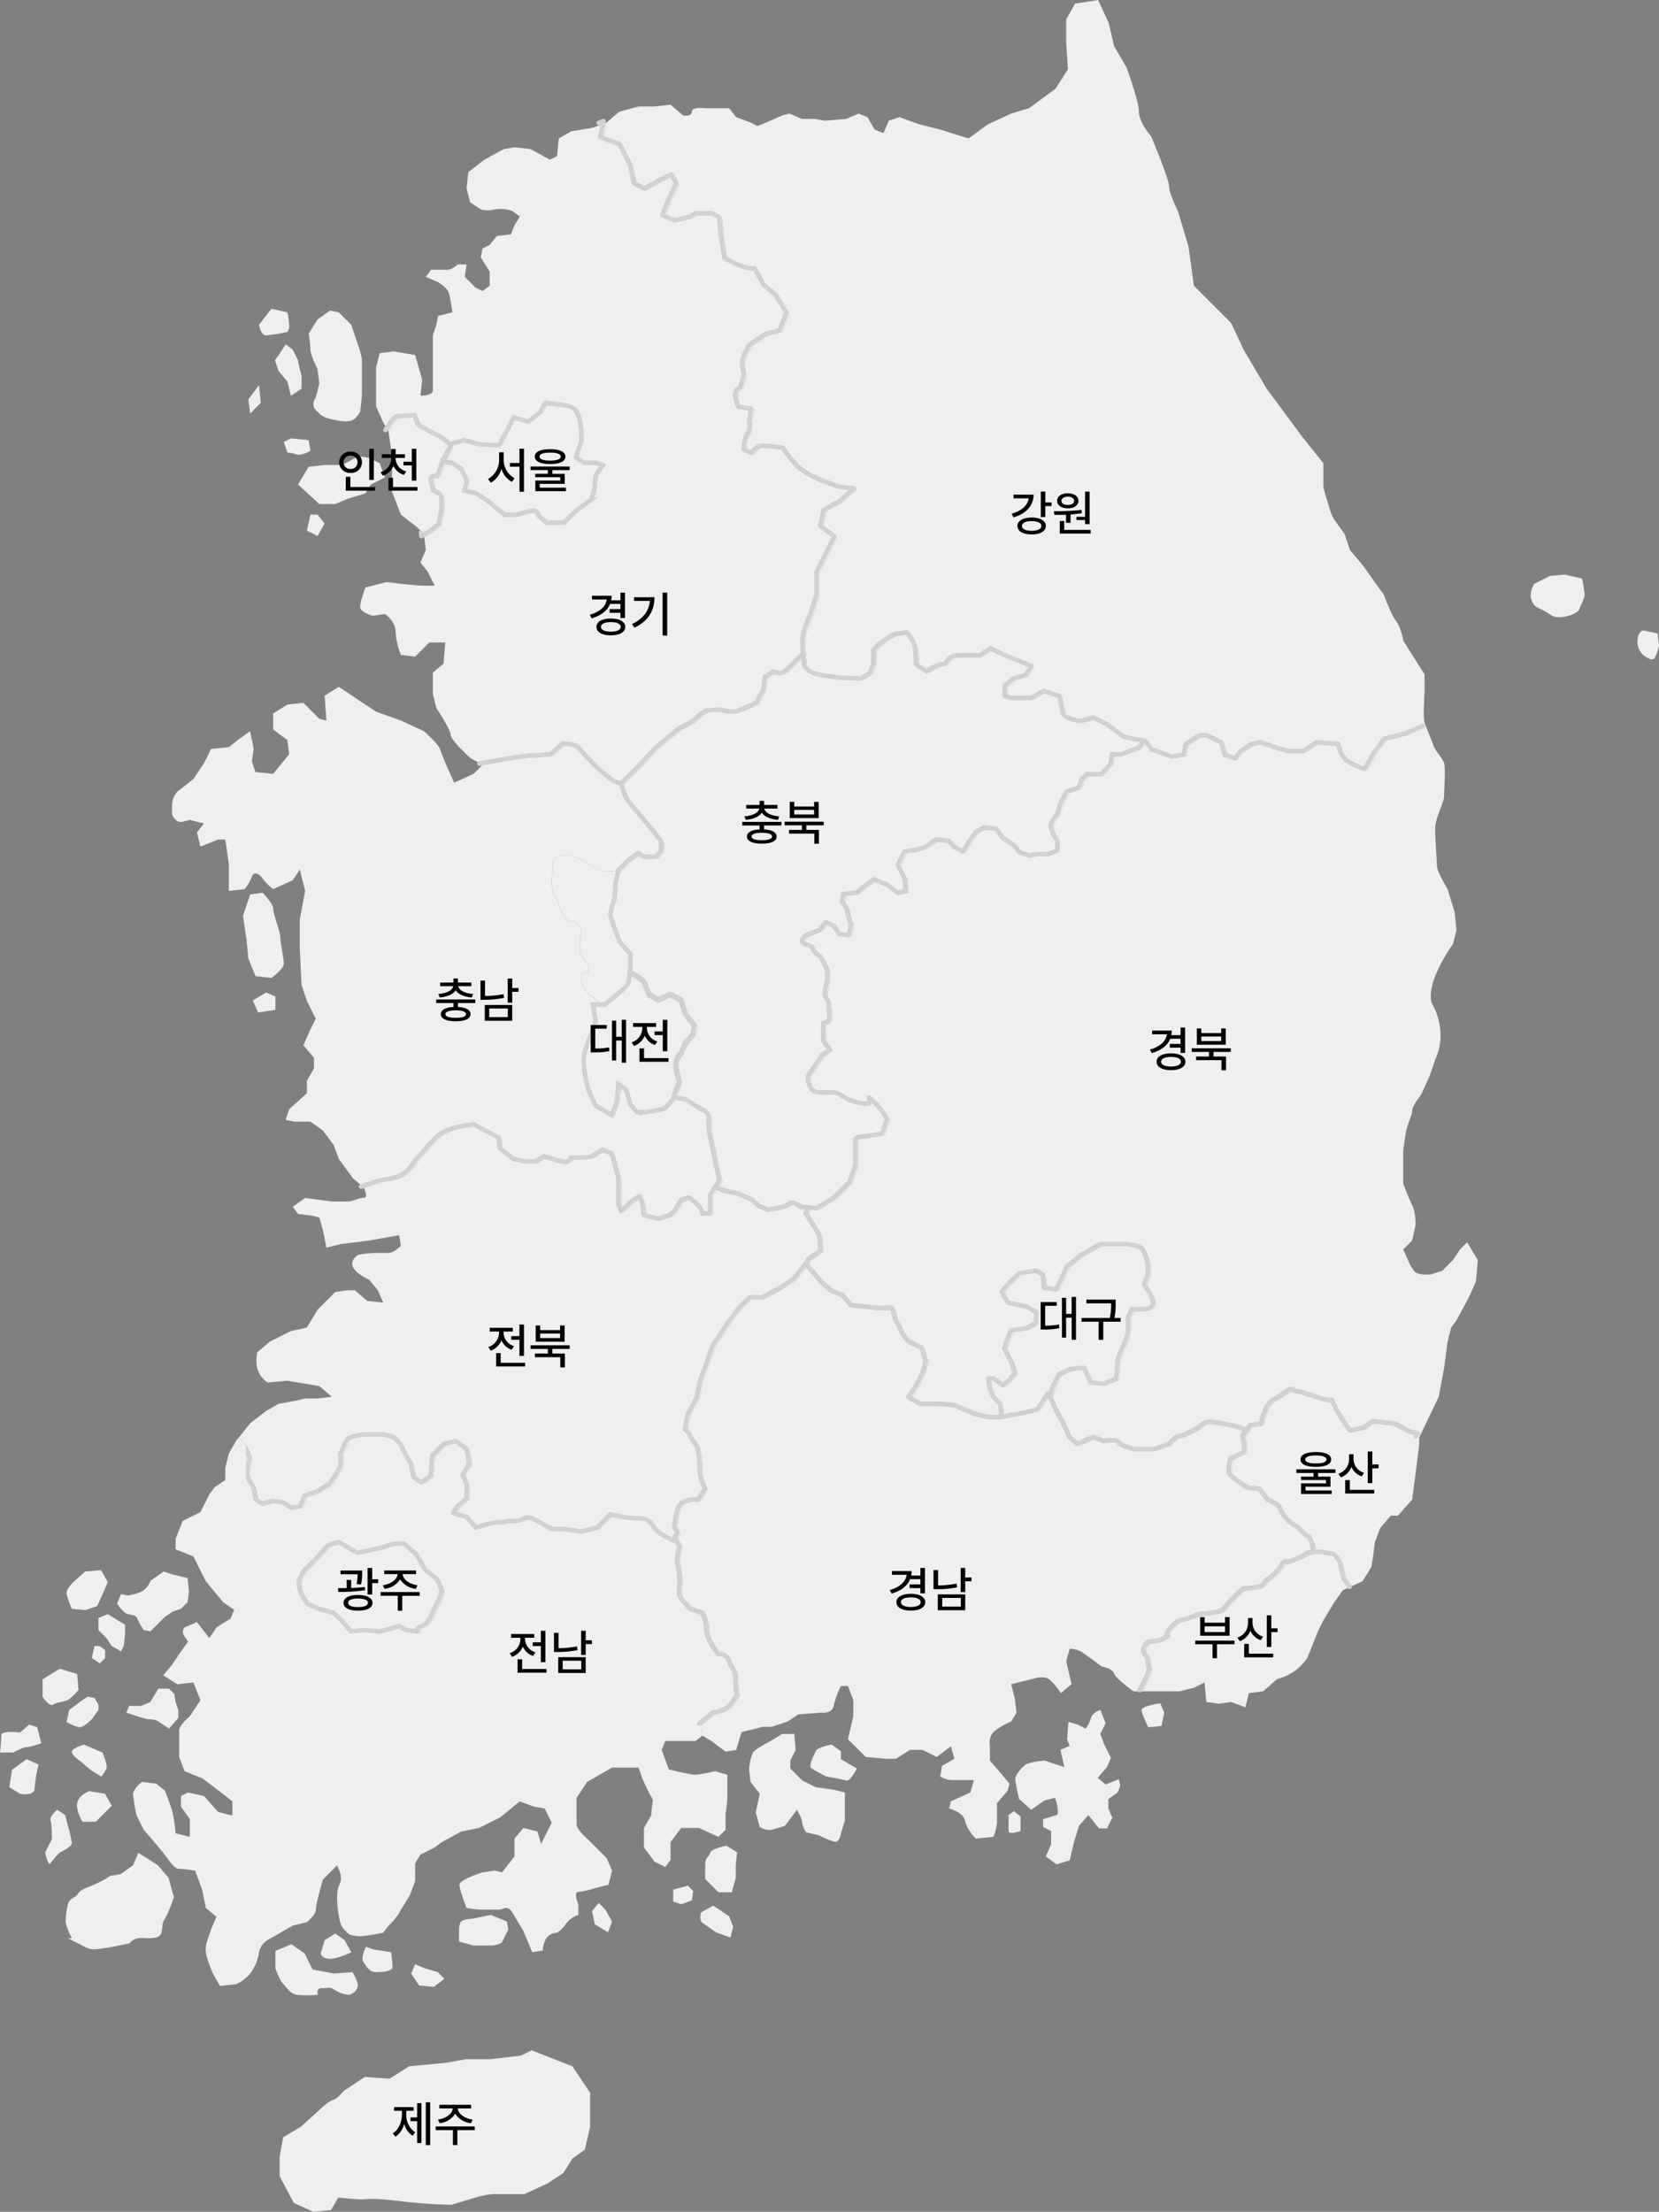 <svg xmlns="http://www.w3.org/2000/svg" xmlns:xlink="http://www.w3.org/1999/xlink" width="542" height="722.313" viewBox="0 0 542 722.313"><rect x="0" y="0" width="542" height="722.313" fill="#808080" stroke="none"/><defs><clipPath id="a"><rect width="389.295" height="528.545" transform="translate(4 -4)" fill="none" stroke="#d1d1d1" stroke-width="1"/></clipPath></defs><g transform="translate(-938 -1180.784)"><g transform="translate(938 1180.784)"><path d="M118.985,112.677l-4.057,2.9-2.9,4.637a44.9,44.9,0,0,1,.58,5.215c0,1.739,2.318,6.376,2.318,6.376l.58,4.637-1.159,4.637s-1.738,2.318,0,4.058,2.319,2.317,4.637,2.9,5.216,1.159,6.955.58,2.9-2.9,2.9-2.9.58-4.057.58-5.8V128.906c0-1.739-1.739-6.376-1.739-6.376l-1.738-5.216-4.057-4.057Z" transform="translate(-11.186 -11.25)" fill="#efeef0"/><path d="M98.059,112.033,94,117.249s.58,3.477,2.318,3.477a56.131,56.131,0,0,0,6.955-1.159,3.388,3.388,0,0,0,.58-2.319,20.555,20.555,0,0,0-.58-4.057Z" transform="translate(-9.386 -11.186)" fill="#efeef0"/><path d="M103.273,124.91c-1.739,2.9-3.476,5.216-3.476,5.216l1.159,3.477,2.9,3.477,1.159,4.638,3.477-2.319v-4.057l-.58-2.318-.58-2.9-1.738-3.477Z" transform="translate(-9.964 -12.472)" fill="#efeef0"/><path d="M127.871,165.474l-5.215,2.9h-5.8l-5.216.58-3.477,5.8,6.955,6.376h5.216l4.057-1.739,5.8-1.739,1.739-2.9,4.638-2.318-1.739-4.637-3.477-1.739Z" transform="translate(-10.8 -16.522)" fill="#efeef0"/><path d="M112.544,186.722l-1.159,5.215,3.478,1.74,2.318-4.058-2.318-2.9Z" transform="translate(-11.121 -18.643)" fill="#efeef0"/><path d="M103.015,160.2l1.159,3.476a10.138,10.138,0,0,1,2.9.58c1.738.58,4.637-1.159,4.637-1.159l-.579-3.476-5.8-.58Z" transform="translate(-10.286 -15.879)" fill="#efeef0"/><path d="M93.615,139.719l-3.477,4.637.58,4.637,3.478-3.477Z" transform="translate(-9 -13.95)" fill="#efeef0"/><path d="M90.524,324.446,88.206,331.4l1.159,8.115.58,5.8,2.318,5.8,5.216.58s4.057-2.9,4.057-4.637-1.159-6.955-1.159-8.694-2.318-7.535-2.318-9.273-3.477-5.216-3.477-5.216Z" transform="translate(-8.807 -32.337)" fill="#efeef0"/><path d="M225.287,47.525l3.477,6.955,1.159,5.8,3.477,1.739,4.057-2.319,4.637-2.318,1.738,2.9-2.318,4.635-2.318,5.8,4.056,1.739,4.637-1.159,2.319-1.159h5.217l2.318,1.159.58,5.8,1.159,7.534c6.956,4.058,9.853,3.478,9.853,3.478l2.9,5.216,4.058,3.476,3.477,5.8-2.319,5.8-4.638,1.159L267.6,113.02s-2.319,4.056-2.319,5.8a20.539,20.539,0,0,0,.581,4.058l-1.159,4.056a2.583,2.583,0,0,0-1.74,2.318,11.436,11.436,0,0,0,1.159,4.058l4.057.581-.58,4.635a4.263,4.263,0,0,1-.58,3.478c-1.158,1.739-1.158,5.215-1.158,5.215l2.318,1.159s1.739-2.319,3.476-2.319h1.739l5.217.581a29.039,29.039,0,0,0,3.476,4.637c1.739,1.738.58,1.159,4.058,3.477s11.011,4.637,11.011,4.637l4.637.579-4.637,4.057-5.215,2.9-1.159,5.215,4.637,3.478-3.478,6.954-2.319,4.638v7.533L287.3,201.7s-2.319,4.636-2.319,8.113a62.969,62.969,0,0,0,.58,7.535s0,2.317,5.216,3.477a77.606,77.606,0,0,0,13.329,1.159l2.9-1.738,1.159-2.9v-4.637c2.318-2.9,6.955-5.217,6.955-5.217l4.056-.579a18.632,18.632,0,0,1,2.319,4.057c.58,1.739.58,6.376.58,6.376l3.477,2.317s3.478-2.317,5.217-2.317,1.158-2.9,5.216-2.9h6.956l3.476-2.319s5.8,2.9,7.534,3.478,5.8,2.317,5.8,2.317l-1.738,2.9-4.059,1.159-2.9,2.318v3.479l2.319.579h6.376l4.057-2.319,5.216,1.74a48.479,48.479,0,0,0,1.158,5.794c.581,1.739,5.8,2.319,5.8,2.319l4.057-1.158,4.636,2.318s2.9,2.319,4.636,3.477,7.535,1.739,7.535,1.739l2.32,2.9,6.375,2.318,4.055-.579.581-3.477,4.637-2.9h2.318l4.638,2.318,1.159,4.058,3.476,1.16,1.739-2.319,3.478-2.319,2.9-.581,3.477,1.16c1.739.58,5.8,1.739,5.8,1.739h4.636l4.638-2.9,6.954.581s.58,4.056,3.478,5.8a21.324,21.324,0,0,0,5.216,2.318l2.9-5.215,3.478-4.638,6.954-1.738,5.768-2.564c-.225-.581-.419-1.1-.55-1.494-.58-1.74,0-8.695,0-10.433V220.24L480.3,209.229s-.578-4.057-2.316-6.374-4.059-8.695-4.059-8.695-4.636-6.376-5.8-8.115-5.216-6.376-5.216-6.376l-1.739-5.215-2.9-4.058s-1.158-1.159-2.316-5.215-1.738-5.216-1.738-6.956v-6.954l-6.955-8.694-11.593-15.649-7.533-12.751-4.057-8.694-6.376-6.375-5.8-5.8-1.738-12.752L406.7,68.971s-2.9-5.8-2.9-8.114S398,44.628,398,44.628s-4.058-4.637-4.058-8.114-4.056-14.491-4.056-14.491l-4.057-6.954-1.739-7.534L380.615,0l-3.478.581-4.055.577-2.9,5.216v7.535l.58,8.693L366.7,28.978l-8.692,6.376-5.8,1.739-7.536,3.476-6.373,4.638-9.274-2.9-6.955-1.738L315.7,38.251l-3.477,1.159-1.738,4.058-2.9-1.16-2.319-4.056-2.9-1.158-4.056,1.738-6.955.579-3.477-.579h-4.058l-4.057-1.738-2.318.578-5.216,2.32-2.9,1.159-2.318-1.159-4.639-1.739-2.317-2.9h-8.115s-4.057-.581-4.057,1.159-2.9,1.158-2.9,1.158l-4.056-3.476-5.216.579H230.5l-6.376,1.74-4.057,3.477-.045.017-1.115,5.2Z" transform="translate(-21.857)" fill="#efeef0"/><path d="M158.394,186.627l.869-4.782v-3.912c0-1.3-2.608-2.174-2.608-2.174a17.9,17.9,0,0,1-.87-3.912c0-1.3,2.174-.87,2.174-.87l1.739-5.215,2.608-4.782-2.174-2.174s-5.65-3.043-7.389-3.912-2.173-3.912-2.173-3.912-4.347.435-5.651.435S141,155.912,141,155.912l1.158,8.113v11.592l2.9,7.533,5.216,4.058,2.318,2.319.117,1.048a31.234,31.234,0,0,0,3.508-2.209Z" transform="translate(-14.079 -15.075)" fill="#efeef0"/><path d="M166.986,167.888l1.739,3.912-.87,3.043,3.912.87,3.912,2.609,5.216,4.347h4.347a29.574,29.574,0,0,1,5.216-1.3c1.3,0,1.738,1.739,1.738,1.739l2.609,2.173h5.651l3.911-3.912,4.782-3.478a17.613,17.613,0,0,0,1.3-4.346,33.715,33.715,0,0,1,.435-3.913l2.174-3.043-2.174-.87h-3.912l-2.609-1.738.436-1.738,1.3-3.478v-3.477l-.434-3.043a11.752,11.752,0,0,0-1.305-3.478,5.474,5.474,0,0,0-3.043-1.738l-6.955-.87-1.739,3.043-3.912,3.043-4.781-1.3-2.174,4.347-2.609,4.782-6.52-.435-4.782-1.3-4.44,1.211.962.963-2.608,4.782-.009.025,2.182.409Z" transform="translate(-16.151 -14.593)" fill="#efeef0"/><path d="M187.359,251.625c1.3,0,6.521-.434,6.521-.434l3.912-3.479s4.347,0,5.216,1.305,6.52,6.955,6.52,6.955l4.782,3.912,2.608.87,5.652-5.651,5.65-6.085,7.389-6.086,4.782-2.608s3.477-3.478,4.782-3.478,3.912-.435,5.216,0a9.563,9.563,0,0,0,3.476.435c1.305,0,7.389-3.043,7.389-3.043l2.175-4.348.435-3.911,2.607-1.739,2.61.435a7.461,7.461,0,0,0,2.608-1.739c1.008-1.007,3.566-3.566,4.679-4.68-.105-1.246-.19-2.67-.19-4.008,0-3.478,2.319-8.115,2.319-8.115l2.317-6.955v-7.533l2.319-4.638,3.477-6.955-4.636-3.477,1.159-5.216,5.215-2.9,4.636-4.056-4.636-.581s-7.534-2.318-11.011-4.636-2.32-1.739-4.058-3.477a29.069,29.069,0,0,1-3.477-4.637l-5.217-.58h-1.738c-1.738,0-3.476,2.318-3.476,2.318l-2.319-1.159s0-3.476,1.158-5.215a4.262,4.262,0,0,0,.581-3.478l.58-4.636-4.057-.58a11.435,11.435,0,0,1-1.159-4.057,2.585,2.585,0,0,1,1.739-2.319l1.158-4.056a20.569,20.569,0,0,1-.58-4.058c0-1.739,2.319-5.8,2.319-5.8L264,113.979l4.637-1.159,2.319-5.8-3.477-5.8-4.058-3.477-2.9-5.216s-2.9.58-9.854-3.478l-1.159-7.534-.579-5.8-2.318-1.159H241.4l-2.319,1.159-4.637,1.159-4.057-1.738,2.318-5.8,2.319-4.636-1.738-2.9-4.637,2.318-4.058,2.319-3.476-1.739-1.16-5.8-3.476-6.955L210.1,49.646l1.114-5.2-4.591,1.721-6.955,1.159-4.056,2.319-.581,5.8L192.717,56.6l-6.375-3.477-5.216-.581-3.478.581L171.273,56.6l-5.216,4.057-.58,5.216,1.159,4.637,3.477,2.318a9.819,9.819,0,0,0,4.638,0,11.562,11.562,0,0,1,5.8.58l2.318,1.739-1.738,2.9-1.159,2.9-4.637.58-2.318,2.9-2.319,1.159-.579,2.9,2.9,4.637v4.637l-2.319,1.738-2.318-1.159L164.9,94.851l.579-4.056h-2.9s-1.738,1.738-3.477,1.738h-5.216l-1.739,2.318L156.2,96.59s2.9,1.739,3.477,3.477a51.677,51.677,0,0,1,1.159,6.376L156.2,107.6l-.58,2.9-1.159,3.477v17.967c0,1.739-4.057,1.739-4.057,1.739l.58-5.217-2.318-8.113-6.955-1.159-4.637.579-1.159,4.638v12.751l2.319,5.215,1.738,2.9s2.61-4.494,3.915-4.494,5.651-.435,5.651-.435.435,3.043,2.173,3.912,7.389,3.912,7.389,3.912l1.212,1.212,4.44-1.212,4.782,1.3,6.521.435,2.608-4.782,2.174-4.347,4.781,1.3,3.913-3.043L191.271,136l6.955.87a5.474,5.474,0,0,1,3.043,1.738,11.776,11.776,0,0,1,1.3,3.478l.435,3.043V148.6l-1.3,3.478-.435,1.738,2.609,1.738h3.912l2.173.87-2.173,3.043a33.623,33.623,0,0,0-.436,3.912,17.632,17.632,0,0,1-1.3,4.347l-4.782,3.477-3.912,3.912h-5.65l-2.609-2.173s-.435-1.739-1.739-1.739a29.559,29.559,0,0,0-5.215,1.3H177.8l-5.216-4.347-3.913-2.609-3.912-.87.87-3.042-1.739-3.913-3.042-2.174-2.183-.409-1.73,5.19s-2.174-.434-2.174.87a17.886,17.886,0,0,0,.87,3.912s2.608.87,2.608,2.174v3.912l-.87,4.782-2.173,1.739a31.345,31.345,0,0,1-3.509,2.209l.462,4.168-1.737,4.057,2.318,2.9,2.319,4.637h-4.637l-6.376-.58-4.637-.58-6.956,1.738s-1.738,4.638-1.738,6.376,4.057,2.9,4.057,2.9l4.058-.579s3.476,2.318,3.476,5.8a22.913,22.913,0,0,0,1.739,7.534l4.637.58,4.637-4.637h5.215l-.579,6.955-3.477,2.9v6.955l1.158,4.637s4.637,6.955,4.637,8.693,6.376,7.535,6.376,7.535l4.057,2.318,9.71-1.74s5.651-.87,6.956-.87" transform="translate(-13.05 -4.438)" fill="#efeef0"/><path d="M9542.439-5643.369l-1.74-1.737-4.78-2.174-4.348-.869-3.116-1.312,1.376-2.165s-1.3-5.651-1.737-7.825-.871-4.783-1.306-6.086a23.1,23.1,0,0,1-.435-6.085,2.911,2.911,0,0,0-2.172-3.043l-5.65-3.477-3.723-.415a21.238,21.238,0,0,1,1.982-5.234,21.372,21.372,0,0,1-1.3-5.654,6.29,6.29,0,0,1,1.737-3.912l1.306-3.043,2.608-3.042.434-3.043-3.042-3.912-1.306-4.348-3.475-1.737-3.914,1.737-3.043-1.737-1.74-4.349-3.043-2.174-1.528-.435a16.07,16.07,0,0,0-.209,2.177c0,1.3-2.608,3.475-2.608,3.475l-5.217,4.348h-2.868l-1.041-1.74s-4.349-2.172-4.782-6.083,2.174-2.174,2.174-2.174l.435-2.174-3.043-4.346v-4.348a9.466,9.466,0,0,1,.435-2.606s-.435-3.479-2.175-3.479a4.8,4.8,0,0,1-3.042-1.3s-2.175-3.043-2.175-4.346-1.737-3.045-2.172-5.651,0-3.042,0-4.348.435-4.78.435-4.78a29.114,29.114,0,0,1,3.043-1.305,6.47,6.47,0,0,1,3.043,0l5.651,2.608,2.605,2.174,4.349.435h3.478l-.869,3.912-.437,5.651a23.071,23.071,0,0,0-1.3,4.783,23.071,23.071,0,0,1,1.3-4.783l.437-5.651.869-3.912,3.043-3.043,3.477-2.608,1.737,1.306h3.914l1.737-1.74v-3.477l-3.043-3.912-2.608-3.042-2.605-3.045s-2.175-2.606-3.043-3.912a22.046,22.046,0,0,1-1.74-4.78l5.651-5.651,5.651-6.085,7.389-6.086,4.783-2.608s3.475-3.477,4.782-3.477,3.909-.435,5.215,0a9.569,9.569,0,0,0,3.477.435c1.306,0,7.389-3.043,7.389-3.043l2.177-4.346.433-3.914,2.608-1.737,2.608.434a7.458,7.458,0,0,0,2.608-1.74l4.678-4.678c.17,1.99.391,3.525.391,3.525s0,2.317,5.215,3.478a77.536,77.536,0,0,0,13.329,1.16l2.9-1.74,1.16-2.9v-4.637c2.317-2.9,6.954-5.217,6.954-5.217l4.058-.58a18.621,18.621,0,0,1,2.316,4.057c.58,1.74.58,6.376.58,6.376l3.478,2.317s3.479-2.317,5.217-2.317,1.157-2.9,5.217-2.9h6.955l3.477-2.317s5.795,2.9,7.534,3.477,5.8,2.317,5.8,2.317l-1.739,2.9-4.058,1.16-2.9,2.317v3.477l2.319.58h6.374l4.058-2.32,5.217,1.74a48.354,48.354,0,0,0,1.157,5.8c.58,1.737,5.795,2.317,5.795,2.317l4.06-1.16,4.635,2.317s2.9,2.319,4.637,3.479c1.575,1.051,6.467,1.621,7.374,1.723l-1.863,2.33-5.651,2.174h-3.043l-.435,3.04-3.043,3.48H9649.8l-1.737,1.737-.871,2.608-3.911,1.305-2.175,3.912-.868,3.478s-2.172,2.174-2.172,3.911,2.172,4.783,2.172,4.783v3.043l-3.043,1.3h-3.478l-2.608.434-3.043-.869-2.174-2.608-3.475-2.172-2.175-3.043-3.911-.437-2.608,1.305-2.177,3.043-2.172,3.477-2.608-1.305-2.174-2.172-3.909-.434-3.914,2.606-3.043.871-3.477.434-2.175,4.349,2.175,4.346.434,4.346-2.608.435-3.477-2.608-4.347-1.737-3.045,2.174-2.606,2.172-4.346.435-.437,2.608s1.737,1.74,1.737,3.042a17.57,17.57,0,0,0,1.306,4.346l-.869,3.479-3.043-.434-1.739-2.609-2.608-1.305-2.172,2.608-4.346,1.74s-2.175,1.737-.871,2.608,2.608.435,3.043,1.737,2.608,2.609,2.608,2.609l2.174,4.346v3.477a24.493,24.493,0,0,0-.868,4.349c0,1.3,1.3,1.737,1.3,3.477s.868,5.217-.435,5.651l-1.306.434v5.651l2.175,3.043-2.609,1.737-3.477,5.217a3.43,3.43,0,0,0-.869,3.912c.869,2.608,2.172,3.043,3.478,3.043h4.78c1.306,0,4.346,2.174,4.346,2.174s5.651,2.174,6.957,1.3-1.306-3.041,1.3-.869a25.4,25.4,0,0,1,4.783,6.086l-1.74,4.782-5.217.869s-3.475,0-3.475,1.305v8.257l-1.74,5.217-5.217,5.214-5.651,3.477-5.215-.432s-2.608-2.174-3.911-.871-6.957,1.74-6.957,1.74Zm-41.744-77.309s0-.005,0-.008S9500.7-5720.68,9500.7-5720.677Zm.01-.05h0Zm0-.006a.03.03,0,0,1,0-.007A.03.03,0,0,0,9500.706-5720.733Zm0-4.789v4.78h0v-4.782l-3.478-3.912Zm-4.78-7.389,1.3,3.475-1.3-3.478a31.68,31.68,0,0,1-1.737-5.552A31.708,31.708,0,0,0,9495.928-5732.912Z" transform="translate(-9293.799 6037.479)" fill="#efeef0"/><path d="M240.53,402.907c-.435-2.174-.87-4.782-1.3-6.086a23.044,23.044,0,0,1-.436-6.085,2.912,2.912,0,0,0-2.173-3.043l-5.651-3.476-3.911-.436-2.609,3.043a56.555,56.555,0,0,1-6.52,1.3h-2.609l-2.173-2.607-1.3-4.782L209.233,379l-.435,5.652L207.06,389l-5.216-3.044a31.349,31.349,0,0,1-3.912-15.648,23.072,23.072,0,0,1,1.3-4.782l2.609-6.955-.869-5.65h1.042l-1.042-1.738s-4.348-2.174-4.782-6.086,2.173-2.174,2.173-2.174l.435-2.173-3.043-4.347v-4.347a9.467,9.467,0,0,1,.435-2.608s-.435-3.478-2.174-3.478a4.8,4.8,0,0,1-3.043-1.3s-2.174-3.043-2.174-4.347-1.739-3.043-2.173-5.651,0-3.043,0-4.347.434-4.782.434-4.782a28.95,28.95,0,0,1,3.043-1.3,6.464,6.464,0,0,1,3.043,0l5.651,2.608,2.608,2.174,4.348.435h3.476l3.043-3.043,3.477-2.608,1.738,1.3H221.4l1.738-1.738v-3.478l-3.043-3.912-2.609-3.043-2.608-3.043s-2.173-2.608-3.043-3.912A22.125,22.125,0,0,1,210.1,281.2l-2.608-.87-4.782-3.911s-5.651-5.651-6.52-6.955-5.216-1.3-5.216-1.3l-3.913,3.478s-5.215.434-6.52.434-6.956.87-6.956.87l-9.71,1.741-2.9,2.9-6.375,2.9-2.319-5.216s-1.738-4.058-2.319-5.8-5.215-5.8-5.215-5.8l-7.534-3.477-8.114-2.9-5.217-3.477-6.955-4.636-4.637,2.9.581,8.114-2.319-.58-5.216-5.216-5.216.58-4.636,2.9v5.216l4.636,3.478.58,4.636-5.215,6.377-5.8-.58-1.159-3.477.58-4.058-1.159-5.8-4.058,2.9L81,268.88l-5.8.58L72.884,274.1l-3.477,5.216-5.216,4.058a6.942,6.942,0,0,0-1.739,4.636v2.9s1.159,2.9,3.478,2.319l2.318-.58,4.637,1.159-2.318,2.9,1.158,4.636,5.8-2.318h2.319L81,307.133v8.694l5.216-.579a18.619,18.619,0,0,0,2.318-4.058c.58-1.738,2.319-1.158,3.478.58a17.828,17.828,0,0,0,3.477,3.478l6.376-2.9,2.318-3.477,1.739,6.955-1.739,9.273v9.853l.58,11.592,1.738,5.216,2.9,5.8-1.738,3.477-2.319,5.216,3.478,4.056v3.477l-2.319,4.057V381.9l-5.8,5.215-1.159,3.477,2.9.581h5.216l4.057,2.9,3.478,4.637,1.738,4.637,4.636,6.375,3.477,2.9s.04.082.1.208l4.977-1.659c1.3-.434,4.783-.87,6.086-1.3a9.533,9.533,0,0,0,4.348-2.609c1.737-1.739,1.737-2.608,3.911-4.782s2.174-2.609,2.174-2.609,3.477-3.912,5.216-4.781a35.646,35.646,0,0,1,4.782-1.739l5.215-.869,8.259,4.346.435,3.478,4.347,3.477,4.347.87h3.043l2.609-1.739s3.912,1.3,6.086,1.739a2.025,2.025,0,0,0,2.608-1.3h4.347a9.476,9.476,0,0,0,2.608-.435l3.477-2.174,3.043,1.3s1.3,4.782,1.738,6.085a14.794,14.794,0,0,1,.435,4.349v6.085l.87,2.173,3.912-3.477,2.174-1.305.87,2.173.434,3.914,4.783,1.3,3.912-1.3,1.738-1.739,1.738-3.043,2.61-.87a16.387,16.387,0,0,1,3.476,3.043,4.389,4.389,0,0,1,.87,2.173h2.609v-6.085l3.043-4.781s-1.3-5.651-1.739-7.825" transform="translate(-6.235 -24.879)" fill="#efeef0"/><path d="M242.953,383.311a6.3,6.3,0,0,1,1.738-3.912l1.3-3.043,2.608-3.042.436-3.043L246,366.359l-1.3-4.348-3.477-1.738-3.912,1.738-3.043-1.738-1.738-4.347-3.043-2.174-1.528-.436a16.078,16.078,0,0,0-.21,2.175c0,1.3-2.608,3.477-2.608,3.477l-5.216,4.348H216l.87,5.649-2.609,6.956a23.06,23.06,0,0,0-1.3,4.781,31.349,31.349,0,0,0,3.912,15.648l5.215,3.044,1.739-4.347.435-5.651,2.608,1.738,1.3,4.782,2.173,2.607h2.609a56.555,56.555,0,0,0,6.52-1.3l2.609-3.043.192.022a21.175,21.175,0,0,1,1.981-5.236,21.342,21.342,0,0,1-1.3-5.653" transform="translate(-21.263 -35.277)" fill="#efeef0"/><path d="M242.953,383.311a6.3,6.3,0,0,1,1.738-3.912l1.3-3.043,2.608-3.042.436-3.043L246,366.359l-1.3-4.348-3.477-1.738-3.912,1.738-3.043-1.738-1.738-4.347-3.043-2.174-1.528-.436a16.078,16.078,0,0,0-.21,2.175c0,1.3-2.608,3.477-2.608,3.477l-5.216,4.348H216l.87,5.649-2.609,6.956a23.06,23.06,0,0,0-1.3,4.781,31.349,31.349,0,0,0,3.912,15.648l5.215,3.044,1.739-4.347.435-5.651,2.608,1.738,1.3,4.782,2.173,2.607h2.609a56.555,56.555,0,0,0,6.52-1.3l2.609-3.043.192.022a21.175,21.175,0,0,1,1.981-5.236,21.342,21.342,0,0,1-1.3-5.653" transform="translate(-22.263 -35.277)" fill="#efeef0" stroke="#d1d1d1" stroke-width="1.5"/><path d="M91.242,517.475a18.127,18.127,0,0,0-.87,4.781,6.286,6.286,0,0,0,1.738,3.912,17.925,17.925,0,0,1,.87,3.914c0,1.3,2.609,2.172,2.609,2.172l3.043-.87,3.477.436,2.608,1.739,3.043-.436,1.305-3.477,3.912-1.3,4.346-2.608a50.015,50.015,0,0,0,3.043-4.782c.869-1.738.434-4.782.434-4.782a34.849,34.849,0,0,1,2.174-4.782c.869-1.3,5.65-1.738,5.65-1.738h6.521l3.043.868s2.174,1.739,2.609,3.044a56.892,56.892,0,0,0,3.043,5.651l.869,4.347,2.609,1.738,3.043-2.173.436-6.521,3.911-3.911,3.913-.87,3.477,2.607.87,4.783-2.174,3.477,1.3,3.476v4.347l-3.043,2.609-1.3,2.174L162.1,536.6l3.043,3.476,2.609-.869a23.606,23.606,0,0,1,4.782-.87c1.738,0,3.043-.436,4.347-.436a7.147,7.147,0,0,0,3.912-.87,3.6,3.6,0,0,1,3.477.437l5.65,3.042h3.913l5.651.87,5.215-1.305,4.347-4.346,3.912.87a38.7,38.7,0,0,0,5.651.433c3.043,0,3.912,1.739,4.782,3.043s3.043,2.609,5.651,3.912,0,0,1.3-1.3-.436-2.609-.436-2.609.436-6.086,2.173-7.825,5.651-1.3,5.651-1.3l2.174-3.478-1.3-3.478a23.41,23.41,0,0,1-.435-3.477,29.645,29.645,0,0,0-.435-5.215c-.434-3.044-.869-1.739-2.173-4.347s-2.173-3.043-2.173-3.043l.869-4.781,3.043-5.652.869-4.78,4.348-12.172s2.173-3.043,3.477-5.217,3.476-4.781,4.346-6.085a39.5,39.5,0,0,1,4.348-4.347H258.6l5.651-3.043s2.172-1.3,3.478-2.174,2.608-2.607,4.346-4.781,1.739-2.609,1.739-2.609l3.911-2.609-.433-5.215-1.305-2.173-3.042-4.783.529-1.984-2.268-.189s-2.609-2.174-3.912-.869-6.955,1.738-6.955,1.738l-3.042-1.3-1.739-1.739-4.782-2.173-4.348-.87-3.115-1.312-1.665,2.618v6.085h-2.608a4.386,4.386,0,0,0-.87-2.173,16.387,16.387,0,0,0-3.476-3.043l-2.61.869-1.737,3.043-1.739,1.739-3.912,1.3-4.783-1.3-.434-3.914-.87-2.173-2.173,1.3-3.913,3.478-.869-2.173v-6.085a14.794,14.794,0,0,0-.435-4.349c-.435-1.3-1.739-6.085-1.739-6.085l-3.043-1.3-3.478,2.174a9.467,9.467,0,0,1-2.608.435H196a2.025,2.025,0,0,1-2.608,1.3c-2.174-.435-6.085-1.739-6.085-1.739l-2.609,1.739h-3.043l-4.346-.87-4.348-3.478-.434-3.477-8.259-4.346-5.216.869a35.646,35.646,0,0,0-4.782,1.739c-1.739.869-5.216,4.781-5.216,4.781s0,.435-2.173,2.608-2.175,3.043-3.912,4.783a9.521,9.521,0,0,1-4.348,2.608c-1.3.434-4.782.87-6.085,1.3l-4.978,1.659c.339.742,1.388,3.27-.1,3.27-1.739,0-3.478,1.159-5.216,1.159H117.03l-8.693-1.159-4.058,2.9,1.739,2.317,4.637.581,2.319.58,1.159,4.057,1.159,5.8,4.637-1.158L129.2,445.9l9.853-1.738.579,3.476s-2.318,2.318-4.057,2.318H130.94a44.89,44.89,0,0,0-5.216.581s-2.9,1.737-1.739,4.057,5.217,4.056,5.217,4.056l2.9,3.478,1.739,4.058-5.216-.58-4.057-3.478h-2.319l-4.056.581-5.8,5.8-3.477,5.8-5.216,1.159-6.955,3.477-4.057,3.478a13.085,13.085,0,0,0,0,5.216,8.032,8.032,0,0,0,3.477,4.636l6.375-.579,10.433,1.738,4.056,3.477-4.636.58h-4.057l-2.319.581-6.375,1.159-4.058,2.318L90.369,505.6l-3.711,4.64c1.324,1.467,2.509,2.821,2.845,3.325a21.444,21.444,0,0,1,1.739,3.912" transform="translate(-8.652 -40.774)" fill="#efeef0"/><path d="M246.071,600.432c0-2.608-1.3-3.042-2.173-5.651a3.151,3.151,0,0,0-3.477-2.173s-3.913-5.217-3.913-8.259a11.046,11.046,0,0,0-1.3-5.216l-3.913-1.3s-3.043-3.043-3.477-4.347,0-2.173,0-5.216-.87-5.216-.87-6.522a24.478,24.478,0,0,1,.87-4.346l-1.638-2.949c-.349,1.084,1.282,1.9-.97.776-2.608-1.3-4.781-2.607-5.651-3.912s-1.738-3.043-4.781-3.043a38.709,38.709,0,0,1-5.652-.433l-3.911-.87-4.348,4.346-5.215,1.305-5.651-.87h-3.912l-5.65-3.042a3.6,3.6,0,0,0-3.478-.437,7.147,7.147,0,0,1-3.912.87c-1.3,0-2.608.436-4.347.436a23.606,23.606,0,0,0-4.782.87l-2.608.869-3.043-3.476-4.348-1.305,1.3-2.174,3.043-2.609V537.4l-1.305-3.476,2.174-3.477-.869-4.783-3.478-2.607-3.912.87-3.912,3.911-.435,6.521-3.043,2.173-2.609-1.738-.87-4.347a57.085,57.085,0,0,1-3.043-5.651c-.434-1.305-2.608-3.044-2.608-3.044l-3.043-.868h-6.521s-4.782.435-5.651,1.738a34.924,34.924,0,0,0-2.173,4.782s.435,3.043-.435,4.782a49.883,49.883,0,0,1-3.043,4.782l-4.347,2.608-3.912,1.3-1.3,3.477-3.043.436-2.608-1.739-3.477-.436-3.043.87s-2.608-.87-2.608-2.172a17.926,17.926,0,0,0-.87-3.914,6.286,6.286,0,0,1-1.738-3.912,18.144,18.144,0,0,1,.869-4.781,21.417,21.417,0,0,0-1.738-3.912c-.337-.5-1.522-1.858-2.846-3.325l-.924,1.155-2.319,4.058-1.159,4.635v4.058L74.946,537.7l-1.738,2.319-2.9,5.8-5.8,2.9L62.2,554.5v3.479l5.8,2.318,4.056,8.114,5.8,6.955,3.477,2.319-1.159,2.9-4.638,2.9-2.318,3.477-4.057-5.216-4.058,1.739a2.24,2.24,0,0,0,0,2.9l1.159,1.739-2.9,4.059-2.318,3.476-2.9,3.476,4.637,2.9,5.216-.578,2.318,5.794-3.477,5.217s-3.478,2.9-3.478,4.636v8.695l1.739,4.636,5.8,2.319,4.637,3.477,5.216,4.057v4.638l-4.637-1.158-4.636-5.217-5.217-1.159-2.318,1.159v3.478l2.9,4.057v5.8l-4.637-1.16a60.867,60.867,0,0,0-1.159-7.533c-.58-1.738-2.318-6.376-2.318-6.376l-2.9-2.318-4.637-.581s-2.9,2.319-2.9,4.058a56.133,56.133,0,0,0,1.159,6.955l2.319,4.635s4.057,4.637,6.375,7.535,3.478,5.217,5.216,5.217a44.936,44.936,0,0,1,5.216.58l2.318,6.374,1.16,5.8,3.476,2.9-1.738,4.057-1.158,3.478a8.407,8.407,0,0,0-.58,3.477c0,2.318,2.318,7.534,2.318,7.534l2.318,4.056,5.216-.579a12.213,12.213,0,0,0,4.637-3.477,14.867,14.867,0,0,0,2.9-6.955,6.026,6.026,0,0,1,2.9-4.057l8.114-4.637,4.637-1.16s2.9-2.318,2.9-4.056,2.319-9.853,2.319-9.853l4.637-4.637s1.738,3.477,1.159,5.216-1.159,2.319-1.159,5.216a35.032,35.032,0,0,0,1.159,8.694c.58,1.739,2.9,3.478,2.9,3.478a12.618,12.618,0,0,0,3.477.581,71.165,71.165,0,0,0,7.535-1.16,25.578,25.578,0,0,1,2.9-3.478,17.841,17.841,0,0,0,2.9-4.056L138.7,671l1.739-4.635v-5.8l1.739-2.9,4.637-2.32,2.318-1.738,6.375-3.477,5.8-1.159,6.955-3.476,6.376-5.217,4.637,1.74,3.478.58,2.318,4.637-3.478,6.954-1.159-4.057-4.636-1.159-2.9,3.478v5.8l-4.058,5.216-2.318-.58-4.057.58s-7.535,2.318-7.535,4.056,2.319,7.535,2.319,7.535a31.194,31.194,0,0,0,4.637.58h5.8c1.739,0,2.9-1.739,4.638,1.159l3.477,5.8,2.9,6.955,3.477-.58a8.307,8.307,0,0,1,1.159-4.058,4.513,4.513,0,0,1,3.478-1.738,10.039,10.039,0,0,0,2.9-2.9,8.057,8.057,0,0,1,4.056-2.9V673.9s-1.738-4.058,0-4.058a23.916,23.916,0,0,0,5.217-1.158l4.637-1.16,1.158-4.636-1.739-4.058-5.8-5.8s-4.057-3.478-4.057-5.217v-8.693l3.477-5.216,8.114-4.638h8.694l1.159,3.478A75.44,75.44,0,0,0,218.1,639.7l-.58,5.216-2.318,4.056v6.375l3.477,4.638,3.477,1.739,1.738-2.319v-5.8l3.478-4.637h5.8l6.374,2.9,2.319-2.319v-5.215a44.952,44.952,0,0,0,.58-5.217V631.59l-4.056-1.159a43.306,43.306,0,0,1-6.377,1.159c-1.739,0-8.694-1.74-8.694-1.74L221,623.476l1.158-2.9h9.853l1.822-1.368.5-4,4.347-3.479s4.347-.433,6.085-3.041l1.739-2.609a47.265,47.265,0,0,1-.435-5.651m-98.238-23.039-1.3,3.043s-1.3,2.609-3.043,3.043-1.3,1.738-1.3,1.738l-3.478-.434-2.609-1.3-6.085,1.738-5.651-.434-3.911.434-2.609-3.043-3.043-3.042-4.781-1.3-3.912-1.738-1.305-2.174a7.908,7.908,0,0,1-1.3-4.782c0-1.3,1.739-3.913,1.739-3.913l2.173-2.172a67.435,67.435,0,0,0,4.782-5.216c.87-1.3,4.347-1.738,4.347-1.738l6.086,3.476,7.824-1.738a23.072,23.072,0,0,1,4.782-1.3h2.608l3.912,3.478,3.043,5.214,3.477,2.611s1.738,3.041,1.738,4.346-2.173,5.215-2.173,5.215" transform="translate(-4.821 -52.008)" fill="#efeef0"/><path d="M150.914,569.128l-3.043-5.215-3.913-3.477H141.35a23.073,23.073,0,0,0-4.782,1.3l-7.824,1.738L122.659,560s-3.477.436-4.346,1.739a67.783,67.783,0,0,1-4.782,5.216l-2.173,2.172s-1.739,2.61-1.739,3.913a7.906,7.906,0,0,0,1.3,4.782l1.3,2.174,3.912,1.739,4.782,1.3,3.043,3.042,2.609,3.043,3.912-.435,5.65.435,6.086-1.739,2.608,1.3,3.478.435s-.435-1.3,1.3-1.739,3.043-3.043,3.043-3.043l1.3-3.042s2.173-3.912,2.173-5.215-1.738-4.347-1.738-4.347Z" transform="translate(-10.945 -55.914)" fill="#efeef0"/><path d="M480.007,566.424l-1.739-2.174-4.783-.87-3.912.435-2.174,1.3-4.346,1.738s-.87-.87-1.74.436a14.456,14.456,0,0,1-4.347,4.783c-2.173,1.3-.868,2.608-4.78,3.041l-3.913.437-3.043,3.042c-1.3,1.3-3.477,3.912-3.477,3.912a14.131,14.131,0,0,1-3.475.87c-2.61.434-3.479,0-5.217.87a34.343,34.343,0,0,1-5.652,1.738,11.442,11.442,0,0,0-3.476,3.478c-1.3,2.173,1.3.434-1.3,2.173s-4.782.436-5.651,1.739,0-.869-.869,1.305,1.3,2.607,1.3,3.911a23.43,23.43,0,0,0,.435,3.478s-.87,2.173-1.738,3.911c-.233.467-.753,1.442-1.384,2.613h12.1l4.636-1.16,3.477-1.737.58,6.374,4.057.58,4.058-.58,4.636,1.739,1.159-4.638,4.637-.578,4.636-4.056a16.174,16.174,0,0,0,9.854-6.956l3.478-8.694,1.738-3.476,3.477-5.8,2.9-4.057,2.99-1.356c-.96-1.171-1.828-2.124-1.828-2.124Z" transform="translate(-41.408 -56.251)" fill="#efeef0"/><path d="M501.488,515.774l-7.39-.869-3.042,2.174-4.347.869a12.792,12.792,0,0,1-1.3-1.738c-.87-1.3-3.043-4.782-3.043-4.782l-1.74-3.476s-.869.435-4.781-.87l-3.911-1.3-3.478-.869a1.679,1.679,0,0,0-2.173,0c-1.305.869-3.912,2.609-3.912,2.609s-1.739.435-3.043,3.042a20.745,20.745,0,0,0-1.738,5.216l-3.479.435-2.607,3.478s1.3,5.216,0,5.65-3.912,1.739-3.912,1.739-.87,3.477-.434,4.781,6.084,4.783,6.084,4.783l3.913.434,2.608,3.478s3.478,1.3,3.911,2.609a11.359,11.359,0,0,0,3.043,4.346c1.739,1.74,2.609,1.3,3.478,2.608a11.686,11.686,0,0,0,3.042,2.61,9.524,9.524,0,0,1,1.3,3.476,13.358,13.358,0,0,0,.168,1.527l2.006-.223,4.783.87,1.739,2.174,1.3,5.651s.868.953,1.827,2.124l3.386-1.542,2.9-4.637.579-3.478.581-4.637,1.738-4.635,3.479-4.058h2.317l4.637-5.216,1.158-8.695,1.16-9.273v-2.317l.472-.987-2.5-.468Z" transform="translate(-44.634 -50.374)" fill="#efeef0"/><path d="M422.712,510.786c-2.607-.435-3.476,0-3.476,0l-3.043,2.173s-3.913,2.174-5.216,2.174-3.477,2.609-3.477,2.609l-4.783,1.737H396.2s-4.347-.869-5.216-2.174-4.782-.433-4.782-.433l-3.477-1.305-5.216,2.175-2.607-2.175-2.175-4.781-2.174-3.913-2.608-5.65-3.477,5.216s-6.086,1.739-7.389,1.739a24.513,24.513,0,0,0-4.348.869h-4.346l-3.477-.869a49.67,49.67,0,0,1-6.522-2.609c-1.3-.87-6.953-.87-8.258-.87h-3.912l-3.913-2.174,2.61-3.911,2.173-4.347.87-3.478-1.305-4.346-4.347-2.174a13.369,13.369,0,0,1-2.608-3.913c-.869-2.173-1.739-2.607-2.173-5.215s-1.739-1.737-1.739-1.737H312.3l-8.693-.87-3.044-3.478-3.477-1.3-2.608-2.173-5.749-6.656c-.211.287-.454.608-.771,1-1.738,2.174-3.042,3.913-4.346,4.781s-3.478,2.174-3.478,2.174l-5.651,3.043h-3.911a39.448,39.448,0,0,0-4.348,4.348c-.87,1.3-3.043,3.911-4.346,6.084s-3.477,5.217-3.477,5.217l-4.348,12.172-.869,4.78-3.043,5.652-.87,4.781s.87.434,2.173,3.043,1.739,1.3,2.173,4.347a29.645,29.645,0,0,1,.435,5.215,23.41,23.41,0,0,0,.435,3.477l1.3,3.478L253.62,536s-3.912-.437-5.65,1.3-2.174,7.825-2.174,7.825,1.739,1.305.436,2.609a1.284,1.284,0,0,0-.335.528l1.638,2.949a24.478,24.478,0,0,0-.87,4.346c0,1.306.87,3.478.87,6.522s-.435,3.913,0,5.216,3.478,4.347,3.478,4.347l3.912,1.3a11.042,11.042,0,0,1,1.3,5.217c0,3.041,3.913,8.258,3.913,8.258a3.152,3.152,0,0,1,3.477,2.173c.869,2.61,2.173,3.043,2.173,5.651a47.361,47.361,0,0,0,.434,5.651l-1.738,2.609c-1.738,2.608-6.085,3.041-6.085,3.041l-4.348,3.479-.5,4,.5-.372,2.9,1.74,4.637,3.476,3.477-.579,1.739-5.8,6.954-1.739h2.9l5.215-1.738,3.477-2.318,7.536-.581s3.475.58,4.055-2.318a30.94,30.94,0,0,1,2.32-6.375h2.318l1.738,4.635v5.217l-1.738,7.534,2.9,2.9,2.9,2.9,6.375.578h3.478l4.636-2.9h4.057l4.637,2.319,4.637-3.477,1.16,4.055L332.3,622.5l-.579,3.478a8.017,8.017,0,0,0,4.056,1.159h6.956l-1.16,4.057-6.376,2.9-.579,2.32s4.637,1.16,5.216,4.057,3.476,5.8,3.476,5.8l5.8-.58a16.875,16.875,0,0,0,1.16-4.636v-6.376l3.476-4.058.581-2.317-2.9-3.478-3.479-4.057V616.13s-.578-2.9,1.16-4.638,5.8-3.477,5.8-3.477l1.738-2.9-.579-4.637-1.159-4.638,6.955-1.737s3.477-1.161,5.216,0,4.057,4.636,4.057,4.636l3.478-2.9-1.739-7.533,1.158-4.058a8.306,8.306,0,0,1,4.058,1.159c1.738,1.159,6.375,4.638,6.375,4.638s3.477.579,4.058,2.317,6.375,5.8,6.375,5.8h2.966c.632-1.17,1.151-2.145,1.384-2.612.869-1.739,1.738-3.912,1.738-3.912a23.43,23.43,0,0,1-.435-3.477c0-1.3-2.174-1.739-1.3-3.912s0,0,.869-1.305,3.044,0,5.651-1.739,0,0,1.3-2.173a11.44,11.44,0,0,1,3.477-3.478,34.339,34.339,0,0,0,5.651-1.738c1.739-.869,2.607-.435,5.217-.869a14.185,14.185,0,0,0,3.475-.87s2.175-2.609,3.477-3.912,3.043-3.042,3.043-3.042l3.913-.436c3.912-.434,2.607-1.739,4.78-3.041a14.471,14.471,0,0,0,4.348-4.782c.87-1.306,1.739-.436,1.739-.436l4.346-1.739,2.174-1.3,1.907-.211a13.173,13.173,0,0,1-.168-1.527,9.523,9.523,0,0,0-1.3-3.477,11.694,11.694,0,0,1-3.042-2.609c-.87-1.3-1.74-.869-3.478-2.609a11.343,11.343,0,0,1-3.043-4.346c-.434-1.305-3.912-2.608-3.912-2.608l-2.607-3.478-3.913-.435s-5.65-3.477-6.085-4.782.435-4.782.435-4.782,2.608-1.3,3.911-1.739,0-5.65,0-5.65l1.322-1.763a4.346,4.346,0,0,1-.887-.41c-1.306-.87-6.521-1.739-9.13-2.173" transform="translate(-24.542 -45.822)" fill="#efeef0"/><path d="M382.8,494.43l3.478-1.738,4.782-.436,2.172,4.783,4.348.435,3.912-1.74s.434-3.912.434-5.216,1.739-5.216,1.739-5.216a28.848,28.848,0,0,0,1.3-3.042,9.573,9.573,0,0,0,.435-3.478v-3.043l1.3-2.607h3.477c3.477,0,3.477-2.173,3.477-2.173l-.869-2.61-2.174-3.475,1.3-3.044v-3.477a22.057,22.057,0,0,0-1.738-4.781c-.87-1.305-5.216-1.738-5.216-1.738h-8.694l-6.085,3.476-4.783,3.913-1.739,3.912-1.739,3.478-3.911-.437-.435-4.347-2.174-1.3-5.65.87-3.913,3.911-1.739,2.173,2.175,3.478,6.085,1.3L375.408,474v3.478l-3.043,1.739-5.215.869-2.175,5.652,2.609,5.215.87,3.043-1.739,2.174-2.172,1.738-3.043-2.174H359.76l.436,3.043,1.3,3.043,2.174,2.174.433,4.347a24.492,24.492,0,0,1,4.348-.869c1.3,0,7.389-1.738,7.389-1.738l3.478-5.216.609,1.32.7-3.059Z" transform="translate(-35.921 -45.113)" fill="#efeef0"/><path d="M508.483,432.038l-2.318,2.318-2.319,3.476-3.48,3.479-3.477,1.159s-4.634.58-5.794-1.159l-1.158-1.739-2.32-5.216,2.9-2.9,1.158-5.216s0-4.056-1.158-6.375-2.9-6.956-2.9-6.956v-9.273c0-2.9,0-1.158.58-5.794s2.32-6.956,2.32-8.695,2.9-5.216,2.9-5.216l2.9-6.376,1.738-5.215a17.989,17.989,0,0,0,1.738-6.956,22.055,22.055,0,0,0-1.738-9.273l-1.16-2.318s-1.158-2.9,1.16-8.694a51.213,51.213,0,0,1,5.8-10.433L505,330.031l-.579-5.8-2.319-7.533s-3.478-5.8-3.478-7.535-.58-8.694-.58-12.172,2.9-8.694,2.9-10.432.58-9.274,0-11.012-2.9-4.057-3.476-5.8c-.447-1.343-1.586-4.067-2.349-6.04l-5.767,2.564-6.954,1.738-3.478,4.637-2.9,5.216a21.31,21.31,0,0,1-5.215-2.318c-2.9-1.738-3.479-5.8-3.479-5.8l-6.953-.58-4.639,2.9H451.1s-4.058-1.159-5.8-1.739l-3.478-1.158-2.9.58-3.478,2.318-1.738,2.319-3.477-1.159-1.159-4.057-4.638-2.319h-2.317l-4.638,2.9-.58,3.477-4.056.58-6.375-2.319-2.319-2.9s-.067-.005-.161-.016l-1.864,2.331-5.651,2.174h-3.043L393,276.126l-3.043,3.477h-4.781l-1.739,1.739-.87,2.608-3.913,1.3-2.174,3.912-.868,3.477s-2.174,2.174-2.174,3.912,2.174,4.782,2.174,4.782v3.043l-3.043,1.3H369.1l-2.607.435-3.044-.87-2.173-2.608-3.476-2.174-2.174-3.043-3.912-.435-2.608,1.3-2.175,3.043-2.174,3.478-2.607-1.3-2.174-2.174-3.911-.435-3.912,2.609-3.043.87-3.477.435-2.174,4.347,2.174,4.346.434,4.347-2.608.435-3.477-2.608-4.347-1.738-3.043,2.173-2.607,2.173-4.347.435-.437,2.609s1.739,1.738,1.739,3.043a17.6,17.6,0,0,0,1.305,4.347l-.87,3.477-3.043-.435-1.738-2.608-2.609-1.3-2.173,2.609-4.347,1.738s-2.173,1.739-.87,2.609,2.61.435,3.043,1.738,2.608,2.608,2.608,2.608l2.175,4.348v3.477a24.456,24.456,0,0,0-.87,4.347c0,1.3,1.3,1.738,1.3,3.477s.87,5.215-.434,5.651l-1.305.435v5.65l2.173,3.042-2.607,1.74-3.477,5.216a3.426,3.426,0,0,0-.87,3.911c.87,2.608,2.173,3.043,3.477,3.043h4.782c1.3,0,4.346,2.175,4.346,2.175s5.651,2.173,6.956,1.3-1.3-3.042,1.3-.869a25.422,25.422,0,0,1,4.782,6.085l-1.74,4.781-5.215.87s-3.477,0-3.477,1.3V407.4l-1.738,5.216-5.216,5.216-5.651,3.476-2.947-.244-.53,1.983,3.043,4.783,1.3,2.173.434,5.215-3.911,2.609s-.017.308-.968,1.6l5.748,6.656,2.609,2.173,3.476,1.3,3.044,3.478,8.693.87h3.477s1.305-.87,1.739,1.737,1.3,3.043,2.173,5.215a13.362,13.362,0,0,0,2.609,3.913l4.347,2.174,1.3,4.346-.87,3.478-2.173,4.347-2.609,3.911,3.912,2.174h3.912c1.305,0,6.956,0,8.259.87a49.62,49.62,0,0,0,6.521,2.609l3.477.869h4.346l-.433-4.347-2.174-2.174-1.3-3.043-.436-3.043h1.739l3.043,2.174,2.172-1.739,1.739-2.174-.87-3.043-2.609-5.215L360.4,461.3l5.216-.87,3.042-1.739v-3.478l-3.042-1.739-6.085-1.3-2.175-3.477,1.739-2.173,3.913-3.912,5.65-.87,2.174,1.3.435,4.347,3.911.436,1.739-3.477,1.739-3.913,4.783-3.913,6.085-3.476h8.694s4.347.434,5.216,1.739a22.038,22.038,0,0,1,1.738,4.78v3.478l-1.3,3.043,2.174,3.476.869,2.609s0,2.173-3.477,2.173h-3.477l-1.3,2.608V460a9.574,9.574,0,0,1-.435,3.478,28.94,28.94,0,0,1-1.3,3.042s-1.739,3.913-1.739,5.216-.434,5.216-.434,5.216l-3.912,1.739-4.348-.434-2.172-4.783-4.782.437-3.478,1.737-2.173,4.347-.7,3.059,2,4.331,2.174,3.913,2.175,4.781,2.608,2.175,5.216-2.175,3.477,1.305s3.912-.87,4.781.433,5.216,2.174,5.216,2.174h6.521l4.782-1.737s2.173-2.609,3.477-2.609,5.216-2.174,5.216-2.174l3.043-2.173s.87-.435,3.476,0,7.825,1.3,9.13,2.173a4.369,4.369,0,0,0,.887.41l1.285-1.714,3.478-.435a20.759,20.759,0,0,1,1.739-5.216c1.3-2.608,3.043-3.042,3.043-3.042s2.607-1.74,3.912-2.61a1.679,1.679,0,0,1,2.173,0l3.478.87,3.911,1.3c3.912,1.305,4.781.87,4.781.87l1.74,3.476s2.172,3.478,3.042,4.783a12.807,12.807,0,0,0,1.305,1.738l4.347-.869,3.042-2.174,7.39.869,4.78,2.608,2.5.467,5.9-12.345,1.737-9.273,1.16-8.694,1.159-4.637L505,457.538,509.061,450l2.32-5.216.579-6.956Z" transform="translate(-29.172 -26.331)" fill="#efeef0"/><path d="M138.807,778.056l-6.376,4.058-8.113-.581-6.955,4.637s-1.739,2.32-3.478,2.9-4.637,3.478-4.637,3.478l-5.794,5.215-5.8,3.477L96.5,807.615v6.376l4.637,8.693,6.376,2.9,5.8-.58,2.319-4.057s5.8.58,7.533.58,3.479-.58,12.752.581a151.266,151.266,0,0,0,16.808,1.158l5.8-1.739s5.216-1.74,8.114-1.74h9.853l7.533-3.477,5.217-3.476,2.9-4.638,4.056-2.9,1.74-7.534V786.75l-5.8-8.694L178.8,772.84l-3.478,1.739-9.854,1.159h-8.112l-6.377,1.159Z" transform="translate(-5.134 -103.269)" fill="#efeef0"/><path d="M47.587,672.2l-1.739,4.058-4.057,2.9-3.477.579a20.712,20.712,0,0,1-4.058,2.317c-3.477,1.739-5.216,1.739-6.376,3.478s-2.9,1.16-3.476,4.057a29.576,29.576,0,0,0-.58,5.216,15.689,15.689,0,0,0,1.739,4.638c1.159,1.737-3.477-.581,1.159,1.737s4.637,2.9,8.693,2.32,9.273-1.739,9.273-1.739a4.348,4.348,0,0,1,3.478-1.739c2.318,0,6.375.581,6.955-1.738s0-2.9,1.159-4.638,2.9-6.954,2.9-6.954l-1.739-6.375-3.477-4.057Z" transform="translate(-2.379 -67.116)" fill="#efeef0"/><path d="M35.446,569.658l-5.216.433-3.912,3.48s-2.174,2.172-2.174,3.477,1.739,5.216,1.739,5.216l4.347.435,3.912-1.3,2.174-4.781,1.3-3.042Z" transform="translate(-2.411 -56.878)" fill="#efeef0"/><path d="M57.709,570.14l-4.347,3.044a6.045,6.045,0,0,1-2.174,3.043c-1.738,1.3-5.215,1.738-5.215,1.738l-2.174-.435-1.3,3.043a11.7,11.7,0,0,0,2.608,3.043c1.3.868,3.477.434,3.912,1.737a25.1,25.1,0,0,0,2.173,3.914l2.174.434,2.174-2.174,2.608-2.608,2.608-1.739,2.609-.869,2.173-2.174.435-3.477-.435-4.348-5.215-1.3Z" transform="translate(-4.243 -56.926)" fill="#efeef0"/><path d="M38.777,585.594l-3.043,1.3v3.914l2.608,2.607,1.738,2.609,3.043,1.738.87-1.738.434-3.913v-3.043Z" transform="translate(-3.568 -58.469)" fill="#efeef0"/><path d="M34.189,597.184l-.87,3.912,2.609,1.738,1.739-1.738v-2.609l-1.739-1.3Z" transform="translate(-3.327 -59.626)" fill="#efeef0"/><path d="M56.308,612.637h3.477l1.738,1.739.436,2.607.87,2.609V622.2l-3.043,3.477-3.912-2.609a9.476,9.476,0,0,0-2.608-.435c-1.3,0-7.389-2.173-7.389-2.173l.869-2.174h3.913l3.043-1.3Z" transform="translate(-4.581 -61.169)" fill="#efeef0"/><path d="M21.1,605.393l-5.651,3.477v5.652S17.626,618,18.93,617.13s3.043-.87,4.347-1.3,3.912-3.477,3.912-3.477l-.435-5.216Z" transform="translate(-1.543 -60.446)" fill="#efeef0"/><path d="M31.1,615.534l-2.608,1.738-3.477,2.609-.87,3.912s3.043,1.738,4.348,1.738,3.911-2.608,3.911-2.608l2.174-3.043v-1.739l-1.3-2.174Z" transform="translate(-2.411 -61.458)" fill="#efeef0"/><path d="M29.986,632.918s-4.348,1.3-3.912,2.609,3.043,3.042,3.043,3.042l3.043,2.609,3.477,2.175a8.24,8.24,0,0,0,1.739-2.609c.435-1.3-1.3-5.216-1.3-5.216Z" transform="translate(-2.6 -63.194)" fill="#efeef0"/><path d="M9.562,625.675,6.52,628.283s-6.085-.869-6.085.87S0,634.8,0,634.8H4.346s3.043-1.739,4.347-1.739a23.064,23.064,0,0,0,4.782-1.305l-1.3-5.216Z" transform="translate(0 -62.471)" fill="#efeef0"/><path d="M9.031,638.231,4.25,641.707l-.869,5.652,3.477,2.173s4.782.869,4.782-1.739a46.118,46.118,0,0,1,1.3-7.823Z" transform="translate(-0.338 -63.725)" fill="#efeef0"/><path d="M31.914,649.821s-3.478,1.3-3.913,3.913,1.738,6.084,1.738,6.084h4.348L39.3,654.6l-2.174-3.913Z" transform="translate(-2.79 -64.882)" fill="#efeef0"/><path d="M20.331,656.58s-2.609,2.174-2.174,3.478.435,6.085.435,6.085l-2.174,4.347s.87,4.783,1.739,3.477A32.631,32.631,0,0,1,21.2,670.49s3.913-1.739,3.913-3.042a37.232,37.232,0,0,0-1.3-5.65l-.87-3.477Z" transform="translate(-1.639 -65.557)" fill="#efeef0"/><path d="M105.176,705.354l-5.215,2.173v5.651s1.3,3.912,2.608,5.216,2.173,3.043,4.347,3.479a35.281,35.281,0,0,0,6.955,0s-.87-2.174,1.3-2.174,2.608-.435,3.912.435a10.693,10.693,0,0,0,4.782,1.739,3.694,3.694,0,0,0,3.043-3.043c0-1.3-1.74-4.347-1.74-4.347l-6.085.435-6.955-1.305-2.608-5.216Z" transform="translate(-9.981 -70.427)" fill="#efeef0"/><path d="M121.161,701.49l-3.477,2.172-1.3,4.348s.435,1.739,3.043,1.739,6.955-2.174,6.955-2.174l-2.174-3.913Z" transform="translate(-11.62 -70.041)" fill="#efeef0"/><path d="M132.675,706.32s-1.739,3.476-.87,4.781,1.739,3.478,4.347,3.478,5.216-.435,5.216-1.739-.435-4.782-.435-4.782l-5.65-.869Z" transform="translate(-13.136 -70.523)" fill="#efeef0"/><path d="M150.52,712.6l-1.3,3.043,2.608,3.912,4.781.435,3.478-2.609-2.173-2.174-4.348-1.3Z" transform="translate(-14.899 -71.15)" fill="#efeef0"/><path d="M177.033,694.73l-6.521,1.3s-3.043,0-3.477,1.3-.435.87-.435,3.478v2.609l4.782,1.3h6.086a8.589,8.589,0,0,0,3.043-.868l2.173-4.348-.434-2.609Z" transform="translate(-16.634 -69.366)" fill="#efeef0"/><path d="M217.064,690.383l-2.174,2.608.87,4.349,4.347,2.607,1.3-3.477-2.174-3.912Z" transform="translate(-21.456 -68.932)" fill="#efeef0"/><path d="M262.892,669.619s-4.782.869-5.216,2.173-1.739,1.739-1.739,3.913v4.781l4.348,4.346h4.347l1.3-4.78V675.7l.434-3.913Z" transform="translate(-25.554 -66.859)" fill="#efeef0"/><path d="M249.129,684.106l-4.782,1.3v3.913l2.608.869,3.478-1.3.435-3.042Z" transform="translate(-24.397 -68.305)" fill="#efeef0"/><path d="M282.74,629.057l-4.347,2.607s-4.346,2.173-5.216,3.478-1.3,5.216-1.3,5.216l.435,4.346,3.042,3.912-1.3,6.084,1.3,4.783s2.175,1.3,3.912.869,4.349-1.3,4.349-1.3l3.911-5.217s1.739,3.043,1.739,4.348a6.7,6.7,0,0,0,1.3,3.043l3.913.869s4.347,2.172,5.651,2.172,1.739-2.607,1.739-2.607l1.3-4.346v-9.129l-3.476-.87-6.086-.87-4.346-2.174-3.912-3.91v-2.609l1.738-3.477-.435-5.215Z" transform="translate(-27.145 -62.809)" fill="#efeef0"/><path d="M301.044,632.918s-4.783.87-5.217,2.173-2.608,4.783-1.3,5.652,4.781,2.609,4.781,2.609,5.216.869,6.521,1.3,3.477-3.911,3.477-3.911l-5.215-3.043v-2.609Z" transform="translate(-29.366 -63.194)" fill="#efeef0"/><path d="M384.535,639.054l-6.52-2.173s-4.782.434-6.085,1.3-3.478,3.476-3.478,4.782a56.411,56.411,0,0,0,1.305,6.52l3.912,3.477,4.346-3.042,3.478-.869s1.739,5.216.434,5.651-4.346,1.3-4.346,1.3v2.608l2.608,1.3v4.348l-1.739,3.912,3.477,2.609,4.348-1.3,1.3-5.651,1.738-5.65,3.042-3.477,3.479,4.346h2.608l1.739-3.477-1.305-3.042v-3.044l3.043-2.173.869-2.173-.434-2.174-4.346,1.738-2.609-2.174,3.043-3.477,1.3-3.042-2.174-4.348-1.3-3.475,1.739-3.479-1.739-4.347s-2.608.87-3.043,2.609a11.558,11.558,0,0,1-1.739,3.477l-2.608-1.3-3.043-.87-.433,5.65.869,2.174-3.043,1.3Z" transform="translate(-36.788 -61.941)" fill="#efeef0"/><path d="M420.415,617.948s-6.086.87-6.086,2.174,2.174,5.65,2.174,5.65l4.346-.435.87-4.346Z" transform="translate(-41.369 -61.699)" fill="#efeef0"/><path d="M366.039,658.368v5.215c0,1.305,3.912,0,3.912,0V658.8l-2.173-1.738Z" transform="translate(-36.547 -65.605)" fill="#efeef0"/><path d="M566.659,208.448l-4.782.435-5.215,2.608s-1.738,3.043-.869,5.216,1.3,2.173,3.911,3.478,2.609,2.173,5.216,2.173,6.087-1.3,6.521-2.608,1.739-3.478,1.739-4.782a42.063,42.063,0,0,0-.87-5.216Z" transform="translate(-55.469 -20.813)" fill="#efeef0"/><path d="M596.994,228.863s-2.174-.87-2.609,2.609a5.832,5.832,0,0,0,1.739,5.215s3.043,2.608,3.913.87a18.138,18.138,0,0,0,1.3-3.912l-.434-3.912Z" transform="translate(-59.341 -22.841)" fill="#efeef0"/><path d="M96.1,360.079l-4.347,2.608L93.49,366.6l5.651-.87v-4.346Z" transform="translate(-9.161 -35.952)" fill="#efeef0"/><path d="M258.37,691.349l-3.913,2.175s-.869,2.607.435,3.476,4.348,3.043,4.348,3.043l4.781,1.739.87-3.477-1.3-3.478Z" transform="translate(-25.378 -69.028)" fill="#efeef0"/><g transform="translate(76.354 38.9)" clip-path="url(#a)"><path d="M66.687,145.833l.117,1.048a31.085,31.085,0,0,0,3.509-2.209l2.173-1.739.87-4.782V134.24c0-1.305-2.608-2.174-2.608-2.174a17.9,17.9,0,0,1-.87-3.913c0-1.3,2.174-.869,2.174-.869l1.738-5.216,2.608-4.782-2.173-2.173s-5.651-3.043-7.389-3.913-2.173-3.912-2.173-3.912-4.348.436-5.652.436-3.915,4.494-3.915,4.494" transform="translate(-5.501 -10.712)" fill="none" stroke="#d1d1d1" stroke-linecap="round" stroke-linejoin="round" stroke-width="1.5"/><path d="M89.221,210.541l9.711-1.741s5.65-.87,6.955-.87,6.521-.434,6.521-.434l3.912-3.478s4.347,0,5.216,1.3,6.52,6.955,6.52,6.955l4.782,3.911,2.608.87,5.652-5.651,5.65-6.086,7.389-6.086,4.782-2.607s3.477-3.478,4.782-3.478,3.912-.435,5.216,0a9.582,9.582,0,0,0,3.476.434c1.305,0,7.389-3.043,7.389-3.043l2.175-4.347.435-3.912L185,180.546l2.61.435a7.457,7.457,0,0,0,2.608-1.74l4.679-4.679c-.105-1.246-.19-2.67-.19-4.009,0-3.478,2.319-8.114,2.319-8.114l2.317-6.956v-7.534l2.319-4.637,3.477-6.955L200.5,132.88l1.158-5.216,5.215-2.9,4.636-4.056-4.636-.581s-7.534-2.318-11.011-4.636-2.32-1.739-4.058-3.478a29.037,29.037,0,0,1-3.477-4.636l-5.216-.58h-1.739c-1.738,0-3.476,2.318-3.476,2.318l-2.319-1.159s0-3.477,1.159-5.216a4.261,4.261,0,0,0,.58-3.477l.58-4.636-4.057-.581a11.428,11.428,0,0,1-1.159-4.056,2.583,2.583,0,0,1,1.739-2.319l1.159-4.057a20.568,20.568,0,0,1-.58-4.057c0-1.739,2.319-5.8,2.319-5.8l5.215-3.477,4.637-1.159,2.32-5.8-3.478-5.8-4.058-3.478-2.9-5.216s-2.9.58-9.854-3.477l-1.159-7.534-.579-5.8-2.318-1.159h-5.217l-2.319,1.159-4.637,1.159-4.057-1.739,2.318-5.8,2.319-4.637-1.738-2.9-4.637,2.318-4.058,2.319-3.476-1.739-1.16-5.8-3.476-6.955-6.376-2.318,1.114-5.2-1.559.585" transform="translate(-8.908 -0.075)" fill="none" stroke="#d1d1d1" stroke-linecap="round" stroke-linejoin="round" stroke-width="1.5"/><path d="M140.187,235.572a22.124,22.124,0,0,0,1.739,4.781c.87,1.305,3.043,3.913,3.043,3.913l2.608,3.043,2.609,3.042,3.043,3.913v3.477l-1.738,1.739h-3.913l-1.738-1.3-3.477,2.608-3.043,3.043-.87,3.912-.434,5.651a23.056,23.056,0,0,0-1.3,4.783c0,1.3,1.738,5.65,1.738,5.65l1.3,3.477,3.477,3.912v4.781s-.113.572-.225,1.3l1.529.436,3.043,2.174,1.739,4.347,3.043,1.738,3.913-1.738,3.476,1.738,1.3,4.348,3.043,3.912-.435,3.043-2.609,3.043-1.3,3.043a6.3,6.3,0,0,0-1.738,3.912,21.33,21.33,0,0,0,1.3,5.653,21.215,21.215,0,0,0-1.982,5.236l3.72.415,5.651,3.475a2.912,2.912,0,0,1,2.173,3.044,23.051,23.051,0,0,0,.436,6.085c.433,1.3.869,3.911,1.3,6.085s1.738,7.826,1.738,7.826l-1.377,2.163,3.116,1.312,4.347.87,4.783,2.173,1.738,1.738L188,374.672s5.651-.437,6.956-1.739,3.911.87,3.911.87l5.216.433,5.651-3.476,5.216-5.216,1.738-5.216v-8.259c0-1.3,3.477-1.3,3.477-1.3l5.216-.87,1.739-4.78a25.419,25.419,0,0,0-4.782-6.086c-2.609-2.173,0,0-1.3.869s-6.956-1.3-6.956-1.3-3.042-2.175-4.346-2.175h-4.782c-1.3,0-2.608-.436-3.477-3.043a3.427,3.427,0,0,1,.87-3.912l3.477-5.216,2.607-1.74-2.173-3.042v-5.651l1.305-.435c1.3-.435.434-3.912.434-5.651s-1.3-2.173-1.3-3.477a24.456,24.456,0,0,1,.87-4.347v-3.477l-2.175-4.347s-2.172-1.3-2.608-2.608-1.739-.87-3.043-1.739.87-2.608.87-2.608l4.347-1.739,2.173-2.609,2.609,1.3,1.738,2.609,3.043.435.87-3.478a17.6,17.6,0,0,1-1.305-4.346c0-1.3-1.739-3.043-1.739-3.043l.437-2.608,4.347-.435,2.607-2.173,3.043-2.174,4.347,1.738,3.477,2.609,2.608-.435-.434-4.347-2.174-4.347,2.174-4.347,3.477-.435,3.043-.87,3.912-2.608,3.911.435,2.174,2.173,2.607,1.3,2.174-3.477,2.175-3.043,2.608-1.305,3.912.435,2.174,3.043,3.476,2.173,2.173,2.609,3.044.87,2.607-.435h3.478l3.043-1.3v-3.043s-2.174-3.043-2.174-4.782,2.174-3.913,2.174-3.913l.869-3.476,2.173-3.913,3.913-1.3.87-2.609,1.739-1.738h4.781l3.043-3.478.435-3.043h3.043l5.652-2.174,1.863-2.331c-.907-.1-5.8-.672-7.374-1.722-1.739-1.159-4.637-3.477-4.637-3.477l-4.636-2.318-4.057,1.159s-5.215-.581-5.8-2.319a48.488,48.488,0,0,1-1.159-5.8l-5.216-1.739-4.056,2.319h-6.376l-2.319-.58v-3.477l2.9-2.318,4.059-1.16,1.739-2.9s-4.059-1.738-5.8-2.318-7.534-3.477-7.534-3.477L257.4,193.7h-6.955c-4.058,0-3.477,2.9-5.215,2.9s-5.217,2.319-5.217,2.319l-3.477-2.319s0-4.636-.579-6.376a18.667,18.667,0,0,0-2.32-4.056l-4.055.58s-4.638,2.318-6.955,5.216V196.6l-1.159,2.9-2.9,1.739a77.5,77.5,0,0,1-13.329-1.16c-5.215-1.159-5.215-3.477-5.215-3.477s-.221-1.535-.39-3.525" transform="translate(-13.65 -18.588)" fill="none" stroke="#d1d1d1" stroke-linecap="round" stroke-linejoin="round" stroke-width="1.5"/><path d="M190.7,411.187c1.74-2.174,1.74-2.609,1.74-2.609l3.91-2.609-.433-5.215-1.3-2.173L191.57,393.8l.53-1.983-2.269-.189s-2.608-2.174-3.912-.87-6.956,1.738-6.956,1.738l-3.042-1.3-1.739-1.738-4.782-2.174-4.347-.87-3.116-1.312-1.665,2.617V393.8h-2.608a4.385,4.385,0,0,0-.87-2.172,16.393,16.393,0,0,0-3.477-3.043l-2.609.87-1.738,3.043-1.739,1.739-3.912,1.3-4.782-1.3-.435-3.914-.869-2.173-2.174,1.305-3.912,3.477-.87-2.173v-6.085a14.793,14.793,0,0,0-.435-4.349c-.435-1.3-1.739-6.085-1.739-6.085l-3.043-1.3-3.477,2.174a9.476,9.476,0,0,1-2.608.435H114.63a2.025,2.025,0,0,1-2.608,1.3c-2.173-.435-6.085-1.739-6.085-1.739l-2.609,1.739h-3.043l-4.347-.87L91.592,372.5l-.434-3.477L82.9,364.676l-5.216.869a35.649,35.649,0,0,0-4.782,1.739c-1.738.869-5.216,4.781-5.216,4.781s0,.435-2.173,2.609-2.174,3.042-3.912,4.782a9.536,9.536,0,0,1-4.347,2.609c-1.3.433-4.782.87-6.086,1.3l-4.978,1.66" transform="translate(-4.612 -36.411)" fill="none" stroke="#d1d1d1" stroke-linecap="round" stroke-linejoin="round" stroke-width="1.5"/><path d="M151.954,573.954l.3-2.436,4.347-3.479s4.347-.433,6.085-3.041l1.739-2.609a47.263,47.263,0,0,1-.435-5.651c0-2.608-1.3-3.042-2.173-5.651a3.152,3.152,0,0,0-3.477-2.173s-3.913-5.217-3.913-8.259a11.04,11.04,0,0,0-1.3-5.216l-3.912-1.3s-3.043-3.043-3.477-4.347,0-2.173,0-5.216-.87-5.216-.87-6.522a24.478,24.478,0,0,1,.87-4.346l-1.638-2.949c-.349,1.084,1.282,1.9-.97.776-2.608-1.3-4.781-2.607-5.651-3.912s-1.738-3.043-4.781-3.043a38.71,38.71,0,0,1-5.652-.433l-3.911-.87-4.348,4.346-5.215,1.305-5.651-.87h-3.912l-5.65-3.042a3.6,3.6,0,0,0-3.478-.437,7.147,7.147,0,0,1-3.912.87c-1.3,0-2.608.436-4.347.436a23.606,23.606,0,0,0-4.782.87l-2.608.869-3.043-3.476-4.348-1.305,1.3-2.174,3.043-2.609v-4.347l-1.305-3.476,2.174-3.477-.869-4.783-3.478-2.607-3.912.87-3.912,3.911-.435,6.521-3.043,2.173L58.8,491.1l-.87-4.347a57.083,57.083,0,0,1-3.043-5.651c-.434-1.305-2.608-3.044-2.608-3.044l-3.043-.868H42.718s-4.782.435-5.651,1.738a34.922,34.922,0,0,0-2.173,4.782s.435,3.043-.435,4.782a49.889,49.889,0,0,1-3.043,4.782l-4.347,2.608-3.912,1.3-1.3,3.477-3.043.436L16.2,499.361l-3.477-.437-3.043.87s-2.608-.87-2.608-2.172a17.926,17.926,0,0,0-.87-3.914A6.285,6.285,0,0,1,4.466,489.8a18.136,18.136,0,0,1,.869-4.782A21.417,21.417,0,0,0,3.6,481.1c-.337-.5-1.522-1.858-2.846-3.325M65.756,533.7l-1.3,3.042s-1.3,2.609-3.043,3.043-1.3,1.738-1.3,1.738l-3.478-.434-2.609-1.3-6.085,1.738-5.651-.434-3.911.434-2.609-3.043-3.043-3.042-4.781-1.3L24.027,532.4l-1.305-2.174a7.908,7.908,0,0,1-1.3-4.783c0-1.3,1.739-3.913,1.739-3.913l2.173-2.172a67.562,67.562,0,0,0,4.782-5.216c.87-1.3,4.347-1.739,4.347-1.739l6.086,3.476,7.824-1.737a23.061,23.061,0,0,1,4.782-1.3h2.608l3.912,3.478,3.043,5.214,3.477,2.611s1.738,3.041,1.738,4.346S65.756,533.7,65.756,533.7Z" transform="translate(-0.075 -47.645)" fill="none" stroke="#d1d1d1" stroke-linecap="round" stroke-linejoin="round" stroke-width="1.5"/><path d="M385.574,519.934l-1.908.211-2.174,1.305-4.346,1.738s-.87-.87-1.74.436a14.466,14.466,0,0,1-4.347,4.783c-2.173,1.3-.869,2.608-4.781,3.041l-3.912.436-3.043,3.043c-1.3,1.3-3.477,3.912-3.477,3.912a14.191,14.191,0,0,1-3.476.87c-2.61.434-3.478,0-5.217.87a34.382,34.382,0,0,1-5.651,1.737,11.438,11.438,0,0,0-3.476,3.479c-1.3,2.173,1.3.434-1.3,2.173s-4.782.436-5.652,1.738,0-.869-.869,1.305,1.3,2.608,1.3,3.912a23.427,23.427,0,0,0,.435,3.477s-.87,2.173-1.739,3.912c-.232.467-.753,1.442-1.384,2.612" transform="translate(-32.831 -51.913)" fill="none" stroke="#d1d1d1" stroke-linecap="round" stroke-linejoin="round" stroke-width="1.5"/><path d="M422.388,476.141l.471-.987-2.5-.467-4.781-2.609-7.39-.87-3.042,2.174-4.347.869a12.74,12.74,0,0,1-1.305-1.737c-.87-1.305-3.043-4.783-3.043-4.783l-1.739-3.476s-.869.435-4.782-.87l-3.91-1.3-3.479-.87a1.679,1.679,0,0,0-2.173,0l-3.911,2.609s-1.739.435-3.043,3.042a20.726,20.726,0,0,0-1.739,5.216l-3.478.436-2.608,3.477s1.305,5.216,0,5.65-3.911,1.739-3.911,1.739-.87,3.477-.435,4.781,6.085,4.783,6.085,4.783l3.913.434,2.607,3.479s3.478,1.3,3.912,2.608a11.342,11.342,0,0,0,3.043,4.346c1.738,1.74,2.608,1.3,3.478,2.609a11.694,11.694,0,0,0,3.042,2.609,9.524,9.524,0,0,1,1.3,3.476,13.165,13.165,0,0,0,.168,1.528l2-.223,4.783.87,1.738,2.173,1.023,4.44.28,1.212,2.006,2.778" transform="translate(-36.057 -46.011)" fill="none" stroke="#d1d1d1" stroke-linecap="round" stroke-linejoin="round" stroke-width="1.5"/><path d="M311.948,554.469c.632-1.171,1.151-2.146,1.384-2.612.869-1.739,1.739-3.912,1.739-3.912a23.381,23.381,0,0,1-.436-3.477c0-1.305-2.174-1.739-1.3-3.912s0,0,.869-1.305,3.044,0,5.651-1.739,0,0,1.3-2.173a11.45,11.45,0,0,1,3.477-3.478,34.348,34.348,0,0,0,5.651-1.738c1.739-.87,2.608-.435,5.217-.87a14.172,14.172,0,0,0,3.475-.869s2.175-2.609,3.478-3.912l3.043-3.043,3.913-.436c3.912-.434,2.608-1.739,4.781-3.041a14.477,14.477,0,0,0,4.347-4.783c.87-1.305,1.739-.435,1.739-.435l4.346-1.739,2.175-1.3,1.907-.211a13.186,13.186,0,0,1-.168-1.528,9.524,9.524,0,0,0-1.3-3.476,11.694,11.694,0,0,1-3.042-2.609c-.87-1.3-1.74-.869-3.478-2.609a11.349,11.349,0,0,1-3.043-4.346c-.434-1.305-3.912-2.609-3.912-2.609l-2.607-3.478-3.913-.434s-5.65-3.478-6.085-4.783.435-4.781.435-4.781,2.608-1.3,3.911-1.739,0-5.65,0-5.65l1.322-1.763a4.392,4.392,0,0,1-.887-.41c-1.305-.87-6.52-1.739-9.13-2.173s-3.476,0-3.476,0l-3.043,2.173s-3.913,2.174-5.216,2.174-3.477,2.608-3.477,2.608l-4.783,1.738h-6.52s-4.347-.869-5.216-2.174-4.781-.434-4.781-.434l-3.478-1.305-5.216,2.175-2.608-2.175-2.175-4.78-2.174-3.913-2.607-5.65-3.478,5.216s-6.086,1.739-7.389,1.739a24.491,24.491,0,0,0-4.348.87h-4.346l-3.477-.87a49.709,49.709,0,0,1-6.521-2.608c-1.3-.87-6.954-.87-8.259-.87h-3.912l-3.913-2.174L239,454.92l2.173-4.346.87-3.478-1.3-4.346-4.348-2.174a13.368,13.368,0,0,1-2.608-3.913c-.869-2.173-1.739-2.608-2.173-5.215s-1.739-1.738-1.739-1.738H226.4l-8.693-.87-3.044-3.479-3.476-1.3-2.609-2.173-5.749-6.657c-.211.288-.453.608-.771,1.005-1.738,2.174-3.042,3.912-4.346,4.781s-3.477,2.173-3.477,2.173l-5.652,3.043h-3.91a39.488,39.488,0,0,0-4.349,4.347c-.869,1.3-3.042,3.912-4.346,6.085s-3.477,5.217-3.477,5.217l-4.347,12.171-.87,4.781-3.043,5.651-.87,4.782s.87.434,2.174,3.043,1.738,1.3,2.173,4.347a29.638,29.638,0,0,1,.435,5.216,23.456,23.456,0,0,0,.434,3.477l1.3,3.477-2.173,3.478s-3.913-.436-5.651,1.3-2.173,7.825-2.173,7.825,1.738,1.3.435,2.609a1.275,1.275,0,0,0-.334.527l1.637,2.95a24.5,24.5,0,0,0-.869,4.346c0,1.305.869,3.477.869,6.522s-.435,3.913,0,5.216,3.478,4.347,3.478,4.347l3.912,1.3a11.041,11.041,0,0,1,1.3,5.217c0,3.042,3.913,8.259,3.913,8.259a3.152,3.152,0,0,1,3.477,2.173c.869,2.61,2.173,3.043,2.173,5.65a47.363,47.363,0,0,0,.434,5.652l-1.738,2.608c-1.738,2.609-6.085,3.042-6.085,3.042l-4.347,3.478-.5,4" transform="translate(-15.964 -41.459)" fill="none" stroke="#d1d1d1" stroke-linecap="round" stroke-linejoin="round" stroke-width="1.5"/><path d="M208.215,394.825l-.53,1.983,3.043,4.783,1.3,2.173.434,5.215-3.911,2.608s-.017.309-.968,1.6l5.749,6.657,2.608,2.173,3.476,1.3,3.044,3.478,8.693.87h3.478s1.3-.87,1.738,1.738,1.305,3.043,2.173,5.215a13.362,13.362,0,0,0,2.609,3.913l4.347,2.173,1.3,4.347-.87,3.478-2.173,4.346-2.609,3.912,3.913,2.174h3.911c1.305,0,6.956,0,8.259.87a49.712,49.712,0,0,0,6.521,2.608l3.477.87h4.346l-.433-4.347-2.174-2.174-1.3-3.043-.436-3.043h1.739l3.043,2.174,2.172-1.739,1.74-2.174-.87-3.043-2.609-5.216,2.175-5.651,5.216-.87,3.043-1.738v-3.478l-3.043-1.739-6.084-1.3-2.176-3.478,1.739-2.173,3.913-3.911,5.65-.87,2.174,1.3.435,4.347,3.911.436,1.739-3.477,1.74-3.913,4.782-3.912,6.085-3.477h8.694s4.347.434,5.216,1.739a22.057,22.057,0,0,1,1.739,4.781V416.8l-1.3,3.044,2.174,3.475.869,2.61s0,2.173-3.477,2.173h-3.477l-1.3,2.607v3.043a9.555,9.555,0,0,1-.436,3.478,28.848,28.848,0,0,1-1.3,3.042s-1.739,3.914-1.739,5.216-.434,5.216-.434,5.216l-3.912,1.74-4.348-.435-2.172-4.783-4.782.436-3.478,1.738-2.173,4.347-.695,3.058,2,4.332,2.174,3.912,2.175,4.781,2.608,2.175,5.216-2.175,3.477,1.305s3.912-.87,4.782.434,5.216,2.174,5.216,2.174h6.52l4.782-1.738s2.173-2.608,3.477-2.608,5.216-2.174,5.216-2.174l3.043-2.174s.87-.435,3.477,0,7.824,1.3,9.129,2.174a4.415,4.415,0,0,0,.887.41l1.285-1.715,3.478-.435a20.758,20.758,0,0,1,1.739-5.216c1.3-2.607,3.043-3.042,3.043-3.042s2.608-1.74,3.912-2.609a1.679,1.679,0,0,1,2.173,0l3.478.869,3.911,1.3c3.912,1.305,4.781.87,4.781.87l1.74,3.476s2.172,3.477,3.043,4.782a12.794,12.794,0,0,0,1.3,1.738l4.347-.869,3.042-2.174,7.39.87,4.782,2.608,2.5.468" transform="translate(-20.727 -39.422)" fill="none" stroke="#d1d1d1" stroke-linecap="round" stroke-linejoin="round" stroke-width="1.5"/><path d="M421.411,220.021l-5.768,2.564-6.954,1.738-3.478,4.637-2.9,5.216a21.351,21.351,0,0,1-5.216-2.319c-2.9-1.738-3.478-5.8-3.478-5.8l-6.954-.58-4.638,2.9h-4.636s-4.058-1.158-5.8-1.739l-3.477-1.158-2.9.58-3.478,2.318L360,230.7l-3.476-1.159-1.159-4.057-4.638-2.319h-2.318l-4.637,2.9-.581,3.477-4.055.58-6.375-2.318-2.32-2.9s-.066-.005-.16-.016l-1.864,2.331" transform="translate(-32.791 -21.968)" fill="none" stroke="#d1d1d1" stroke-linecap="round" stroke-linejoin="round" stroke-width="1.5"/><path d="M166.986,167.888l1.739,3.912-.87,3.043,3.912.87,3.912,2.609,5.216,4.347h4.347a29.574,29.574,0,0,1,5.216-1.3c1.3,0,1.738,1.739,1.738,1.739l2.609,2.173h5.651l3.911-3.912,4.782-3.478a17.613,17.613,0,0,0,1.3-4.346,33.715,33.715,0,0,1,.435-3.913l2.174-3.043-2.174-.87h-3.912l-2.609-1.738.436-1.738,1.3-3.478v-3.477l-.434-3.043a11.752,11.752,0,0,0-1.305-3.478,5.474,5.474,0,0,0-3.043-1.738l-6.955-.87-1.739,3.043-3.912,3.043-4.781-1.3-2.174,4.347-2.609,4.782-6.52-.435-4.782-1.3-4.44,1.211-.169,1-2.48,4.9,3.176.277Z" transform="translate(-92.505 -53.494)" fill="none" stroke="#d1d1d1" stroke-width="1.5"/></g></g><g transform="translate(191 36)"><path d="M11.516-12.672H10.031v8.313h1.484V-7.937h2.031v-1.2H11.516ZM.5-5.453l.609,1.2c4.1-1.187,6.563-3.8,6.563-7.422H1.125v1.2H6.063C5.789-8.2,3.781-6.375.5-5.453Zm1.906,4C2.391.266,4.234,1.3,7.047,1.313,9.867,1.3,11.672.266,11.672-1.453c0-1.7-1.8-2.758-4.625-2.75C4.234-4.211,2.391-3.156,2.406-1.453Zm1.469,0c-.008-.984,1.211-1.586,3.172-1.578,1.945-.008,3.172.594,3.172,1.578S8.992.133,7.047.141C5.086.133,3.867-.469,3.875-1.453Zm22.109-11.2H24.5v8.219H21.688v1.047H24.5v1.344h1.484Zm-11.7,6.391.188,1.188c1.133,0,2.438,0,3.8-.055v2.648H19.75V-5.211c1.234-.086,2.492-.211,3.688-.414l-.094-1.062A82.441,82.441,0,0,1,14.281-6.266Zm1.094-3.391c-.008,1.492,1.414,2.438,3.484,2.438,2.047,0,3.469-.945,3.469-2.437s-1.422-2.469-3.469-2.469C16.781-12.125,15.367-11.141,15.375-9.656Zm.844,10.688H26.328v-1.2H17.688V-3.078H16.219Zm.563-10.687c-.008-.836.836-1.375,2.078-1.359,1.2-.016,2.055.523,2.063,1.359-.008.828-.867,1.344-2.062,1.344C17.617-8.312,16.773-8.828,16.781-9.656Z" transform="translate(1077 1318)"/><path d="M12.188-12.656H10.7v2.484H7.664a7.589,7.589,0,0,0,.148-1.484H1.406v1.219H6.2C5.938-8.18,4-6.4.688-5.453L1.281-4.3C4.313-5.164,6.414-6.75,7.32-9H10.7v1.7H7.172v1.219H10.7v1.7h1.484ZM2.859-1.484c0,1.7,1.844,2.75,4.719,2.75,2.836,0,4.7-1.047,4.7-2.75-.008-1.7-1.867-2.727-4.7-2.734C4.7-4.211,2.859-3.18,2.859-1.484Zm1.469,0c0-1,1.25-1.57,3.25-1.562,1.961-.008,3.211.563,3.219,1.563C10.789-.5,9.539.07,7.578.078,5.578.07,4.328-.5,4.328-1.484ZM25.984-12.672h-1.5v14h1.5Zm-11.5,10.25.781,1.2c4.8-2.3,6.547-5.852,6.547-9.953H15.156v1.188h5.156C20.023-6.719,18.2-4.2,14.484-2.422Z" transform="translate(939 1351)"/><path d="M5.563-9.109V-11.5h-1.5v2.391A7.181,7.181,0,0,1,.438-2.781l.938,1.2A7.484,7.484,0,0,0,4.828-6.133,7.144,7.144,0,0,0,8.234-1.844l.906-1.187A6.733,6.733,0,0,1,5.563-9.109Zm2.031,2.3h3.125V1.359h1.469V-12.672H10.719v4.656H7.594Zm13.125-5.7c-3.156-.008-5.008.859-5,2.406-.008,1.57,1.844,2.422,5,2.422s4.992-.852,5-2.422C25.711-11.656,23.875-12.523,20.719-12.516ZM14.344-5.687h5.625v1.2H15.875v1.109h8.156v1.094H15.891V1.188h10V.047H17.344V-1.2H25.5V-4.484H21.453v-1.2h5.656V-6.859H14.344Zm2.922-4.422c-.008-.82,1.227-1.289,3.453-1.3,2.242.008,3.477.477,3.469,1.3.008.867-1.227,1.3-3.469,1.313C18.492-8.8,17.258-9.242,17.266-10.109Z" transform="translate(906 1304)"/><path d="M12.125-12.656H10.641V-2.484h1.484ZM.8-8.25A3.507,3.507,0,0,0,4.531-4.766,3.494,3.494,0,0,0,8.25-8.25a3.5,3.5,0,0,0-3.719-3.469A3.518,3.518,0,0,0,.8-8.25Zm1.453,0a2.143,2.143,0,0,1,2.281-2.172A2.147,2.147,0,0,1,6.8-8.25,2.142,2.142,0,0,1,4.531-6.062,2.138,2.138,0,0,1,2.25-8.25Zm.719,9.281h9.578v-1.2H4.469V-3.516h-1.5ZM19.25-9.344v-.328H22.3v-1.2H19.266v-1.7H17.781v1.7H14.734v1.2h3.047v.328a4.617,4.617,0,0,1-3.437,4.3l.719,1.156a5.58,5.58,0,0,0,3.477-3.156A5.594,5.594,0,0,0,22-4.109l.719-1.172A4.477,4.477,0,0,1,19.25-9.344ZM16.922,1.031h9.469v-1.2H18.406V-3.156H16.922Zm4.891-8.25h2.719v4.984h1.484V-12.656H24.531v4.234H21.813Z" transform="translate(857 1304)"/><path d="M13.281-5.812H.516v1.172H6.156v1.281c-2.617.125-4.125.938-4.125,2.328C2.031.484,3.828,1.3,6.891,1.3c3.047.008,4.82-.812,4.828-2.328-.008-1.391-1.5-2.2-4.094-2.328V-4.641h5.656ZM1.188-7.609l.469,1.141C4.063-6.68,6.016-7.492,6.891-8.8c.867,1.313,2.828,2.125,5.25,2.336l.453-1.141c-2.75-.219-4.664-1.2-4.875-2.547H12v-1.187H7.625v-1.344H6.156v1.344H1.8v1.188H6.055C5.844-8.812,3.938-7.828,1.188-7.609ZM3.531-1.031c-.008-.8,1.2-1.234,3.359-1.234,2.133,0,3.344.438,3.344,1.234S9.023.188,6.891.172C4.727.188,3.523-.234,3.531-1.031ZM25.344-12.656H23.859v7.891h1.484V-8.312h2.047V-9.547H25.344ZM14.984-5.719h1.141a33.068,33.068,0,0,0,6.563-.625L22.5-7.562a31.759,31.759,0,0,1-6.031.609v-5.016H14.984Zm1.391,6.859h8.969V-4.031H16.375ZM17.828-.047V-2.875h6.078V-.047Z" transform="translate(889 1477)"/><path d="M12.531-12.672H11.109v5.547H9.3v-5.266H7.938v13H9.3V-5.906h1.813V1.328h1.422ZM.984-2.031h.938a24.667,24.667,0,0,0,5.172-.422L6.984-3.672A22.968,22.968,0,0,1,2.469-3.3V-9.781H6.234v-1.2H.984ZM26.016-12.656H24.531v3.781H21.859v1.2h2.672v5.266h1.484ZM14.359-5.328l.766,1.2a5.821,5.821,0,0,0,3.5-3.375,5.627,5.627,0,0,0,3.344,3.063l.766-1.187a4.612,4.612,0,0,1-3.375-4.2v-.547h3v-1.219H14.813v1.219h3.031v.547A4.872,4.872,0,0,1,14.359-5.328Zm2.563,6.359h9.469v-1.2H18.406V-3.328H16.922Z" transform="translate(939 1490.5)"/><path d="M13.281-5.812H.516v1.172H6.156v1.281c-2.617.125-4.125.938-4.125,2.328C2.031.484,3.828,1.3,6.891,1.3c3.047.008,4.82-.812,4.828-2.328-.008-1.391-1.5-2.2-4.094-2.328V-4.641h5.656ZM1.188-7.609l.469,1.141C4.063-6.68,6.016-7.492,6.891-8.8c.867,1.313,2.828,2.125,5.25,2.336l.453-1.141c-2.75-.219-4.664-1.2-4.875-2.547H12v-1.187H7.625v-1.344H6.156v1.344H1.8v1.188H6.055C5.844-8.812,3.938-7.828,1.188-7.609ZM3.531-1.031c-.008-.8,1.2-1.234,3.359-1.234,2.133,0,3.344.438,3.344,1.234S9.023.188,6.891.172C4.727.188,3.523-.234,3.531-1.031ZM27.109-5.875H14.344v1.188h5.641v1.5H15.766v1.2h8.281V1.328h1.5V-3.187H21.453v-1.5h5.656ZM16.016-7.047h9.438v-5.3H23.969v1.516H17.484v-1.516H16.016Zm1.469-1.187V-9.719h6.484v1.484Z" transform="translate(989 1419)"/><path d="M12.188-12.656H10.7v2.484H7.664a7.589,7.589,0,0,0,.148-1.484H1.406v1.219H6.2C5.938-8.18,4-6.4.688-5.453L1.281-4.3C4.313-5.164,6.414-6.75,7.32-9H10.7v1.7H7.172v1.219H10.7v1.7h1.484ZM2.859-1.484c0,1.7,1.844,2.75,4.719,2.75,2.836,0,4.7-1.047,4.7-2.75-.008-1.7-1.867-2.727-4.7-2.734C4.7-4.211,2.859-3.18,2.859-1.484Zm1.469,0c0-1,1.25-1.57,3.25-1.562,1.961-.008,3.211.563,3.219,1.563C10.789-.5,9.539.07,7.578.078,5.578.07,4.328-.5,4.328-1.484ZM27.109-5.875H14.344v1.188h5.641v1.5H15.766v1.2h8.281V1.328h1.5V-3.187H21.453v-1.5h5.656ZM16.016-7.047h9.438v-5.3H23.969v1.516H17.484v-1.516H16.016Zm1.469-1.187V-9.719h6.484v1.484Z" transform="translate(1122 1493)"/><path d="M12.188-12.656H10.7v3.781H8.031v1.2H10.7v5.266h1.484ZM.531-5.328l.766,1.2A5.821,5.821,0,0,0,4.8-7.5,5.627,5.627,0,0,0,8.141-4.437l.766-1.187a4.612,4.612,0,0,1-3.375-4.2v-.547h3v-1.219H.984v1.219H4.016v.547A4.872,4.872,0,0,1,.531-5.328ZM3.094,1.031h9.469v-1.2H4.578V-3.328H3.094ZM27.109-5.875H14.344v1.188h5.641v1.5H15.766v1.2h8.281V1.328h1.5V-3.187H21.453v-1.5h5.656ZM16.016-7.047h9.438v-5.3H23.969v1.516H17.484v-1.516H16.016Zm1.469-1.187V-9.719h6.484v1.484Z" transform="translate(906 1590)"/><path d="M8.313-11.828H1.25v1.219H6.836a15.053,15.053,0,0,1-.352,3.219l1.469.125a17.084,17.084,0,0,0,.359-3.766ZM.406-6.062.547-4.828a55.959,55.959,0,0,0,8.734-.578L9.188-6.453c-1.406.172-2.945.273-4.453.328V-8.766H3.266v2.68C2.25-6.07,1.273-6.062.406-6.062ZM2.234-1.3c0,1.641,1.8,2.586,4.734,2.578C9.9,1.289,11.7.344,11.7-1.3c0-1.578-1.8-2.531-4.734-2.531S2.234-2.875,2.234-1.3Zm1.5,0c-.008-.859,1.211-1.375,3.234-1.375S10.188-2.156,10.2-1.3C10.188-.367,8.984.117,6.969.109,4.945.117,3.727-.367,3.734-1.3ZM10.078-4h1.516V-7.734h1.938V-8.969H11.594v-3.7H10.078Zm17.031-.781H14.344v1.2h5.625V1.313h1.453V-3.578h5.688ZM15.063-7.016l.563,1.172a6.946,6.946,0,0,0,5.1-3.086,6.937,6.937,0,0,0,5.133,3.086l.547-1.172c-2.648-.359-4.8-1.914-4.828-3.641h4.328v-1.187H15.531v1.188h4.359C19.844-8.93,17.672-7.375,15.063-7.016Z" transform="translate(857 1669.5)"/><path d="M12.188-12.656H10.7v3.781H8.031v1.2H10.7v5.266h1.484ZM.531-5.328l.766,1.2A5.821,5.821,0,0,0,4.8-7.5,5.627,5.627,0,0,0,8.141-4.437l.766-1.187a4.612,4.612,0,0,1-3.375-4.2v-.547h3v-1.219H.984v1.219H4.016v.547A4.872,4.872,0,0,1,.531-5.328ZM3.094,1.031h9.469v-1.2H4.578V-3.328H3.094Zm22.25-13.687H23.859v7.891h1.484V-8.312h2.047V-9.547H25.344ZM14.984-5.719h1.141a33.068,33.068,0,0,0,6.563-.625L22.5-7.562a31.759,31.759,0,0,1-6.031.609v-5.016H14.984Zm1.391,6.859h8.969V-4.031H16.375ZM17.828-.047V-2.875h6.078V-.047Z" transform="translate(913 1690)"/><path d="M12.531-12.672H11.109v14h1.422ZM.313-2.531l.906,1.109a7.071,7.071,0,0,0,2.82-4.242A6.55,6.55,0,0,0,6.781-1.75l.891-1.094A6.7,6.7,0,0,1,4.734-8.766V-9.891H7.141v-1.2H.734v1.2H3.313v1.125C3.3-6.273,2.3-3.727.313-2.531ZM6.109-6.5H8.281V.625H9.688v-13H8.281v4.656H6.109Zm21,1.719H14.344v1.2h5.625V1.313h1.453V-3.578h5.688ZM15.063-7.016l.563,1.172a6.946,6.946,0,0,0,5.1-3.086,6.937,6.937,0,0,0,5.133,3.086l.547-1.172c-2.648-.359-4.8-1.914-4.828-3.641h4.328v-1.187H15.531v1.188h4.359C19.844-8.93,17.672-7.375,15.063-7.016Z" transform="translate(875 1844)"/><path d="M12.531-12.672H11.109v5.547H9.3v-5.266H7.938v13H9.3V-5.906h1.813V1.328h1.422ZM.984-2.031h.938a24.667,24.667,0,0,0,5.172-.422L6.984-3.672A22.968,22.968,0,0,1,2.469-3.3V-9.781H6.234v-1.2H.984Zm24.5-9.766H15.906v1.219h8.109v.016A22,22,0,0,1,23.594-5.8h-9.25v1.219h5.594V1.344h1.5V-4.578h5.672V-5.8H25.094a22.54,22.54,0,0,0,.391-4.766Z" transform="translate(1086 1581)"/><path d="M6.891-12.516c-3.156-.008-5.008.859-5,2.406-.008,1.57,1.844,2.422,5,2.422s4.992-.852,5-2.422C11.883-11.656,10.047-12.523,6.891-12.516ZM.516-5.687H6.141v1.2H2.047v1.109H10.2v1.094H2.063V1.188h10V.047H3.516V-1.2h8.156V-4.484H7.625v-1.2h5.656V-6.859H.516Zm2.922-4.422c-.008-.82,1.227-1.289,3.453-1.3,2.242.008,3.477.477,3.469,1.3.008.867-1.227,1.3-3.469,1.313C4.664-8.8,3.43-9.242,3.438-10.109Zm15.766,0v-1.7H17.734v1.656a4.978,4.978,0,0,1-3.5,4.734l.828,1.172a5.811,5.811,0,0,0,3.453-3.406,5.631,5.631,0,0,0,3.359,3.078l.766-1.172A4.735,4.735,0,0,1,19.2-10.109ZM16.484,1.031h9.469v-1.2H18V-3.359H16.484Zm7.375-3.391h1.484V-7.2h2.031V-8.469H25.344v-4.219H23.859Z" transform="translate(1170 1631.5)"/><path d="M12.188-12.656H10.7v2.484H7.664a7.589,7.589,0,0,0,.148-1.484H1.406v1.219H6.2C5.938-8.18,4-6.4.688-5.453L1.281-4.3C4.313-5.164,6.414-6.75,7.32-9H10.7v1.7H7.172v1.219H10.7v1.7h1.484ZM2.859-1.484c0,1.7,1.844,2.75,4.719,2.75,2.836,0,4.7-1.047,4.7-2.75-.008-1.7-1.867-2.727-4.7-2.734C4.7-4.211,2.859-3.18,2.859-1.484Zm1.469,0c0-1,1.25-1.57,3.25-1.562,1.961-.008,3.211.563,3.219,1.563C10.789-.5,9.539.07,7.578.078,5.578.07,4.328-.5,4.328-1.484ZM25.344-12.656H23.859v7.891h1.484V-8.312h2.047V-9.547H25.344ZM14.984-5.719h1.141a33.068,33.068,0,0,0,6.563-.625L22.5-7.562a31.759,31.759,0,0,1-6.031.609v-5.016H14.984Zm1.391,6.859h8.969V-4.031H16.375ZM17.828-.047V-2.875h6.078V-.047Z" transform="translate(1037 1669.5)"/><path d="M13.313-4.437H.5v1.172H6.141V1.328H7.594V-3.266h5.719ZM2.094-6.031H11.7v-6.078H10.219v1.828H3.563v-1.828H2.094ZM3.563-7.219V-9.094h6.656v1.875ZM19.2-10.109v-1.7H17.734v1.656a4.978,4.978,0,0,1-3.5,4.734l.828,1.172a5.811,5.811,0,0,0,3.453-3.406,5.631,5.631,0,0,0,3.359,3.078l.766-1.172A4.735,4.735,0,0,1,19.2-10.109ZM16.484,1.031h9.469v-1.2H18V-3.359H16.484Zm7.375-3.391h1.484V-7.2h2.031V-8.469H25.344v-4.219H23.859Z" transform="translate(1137 1685)"/></g></g></svg>
